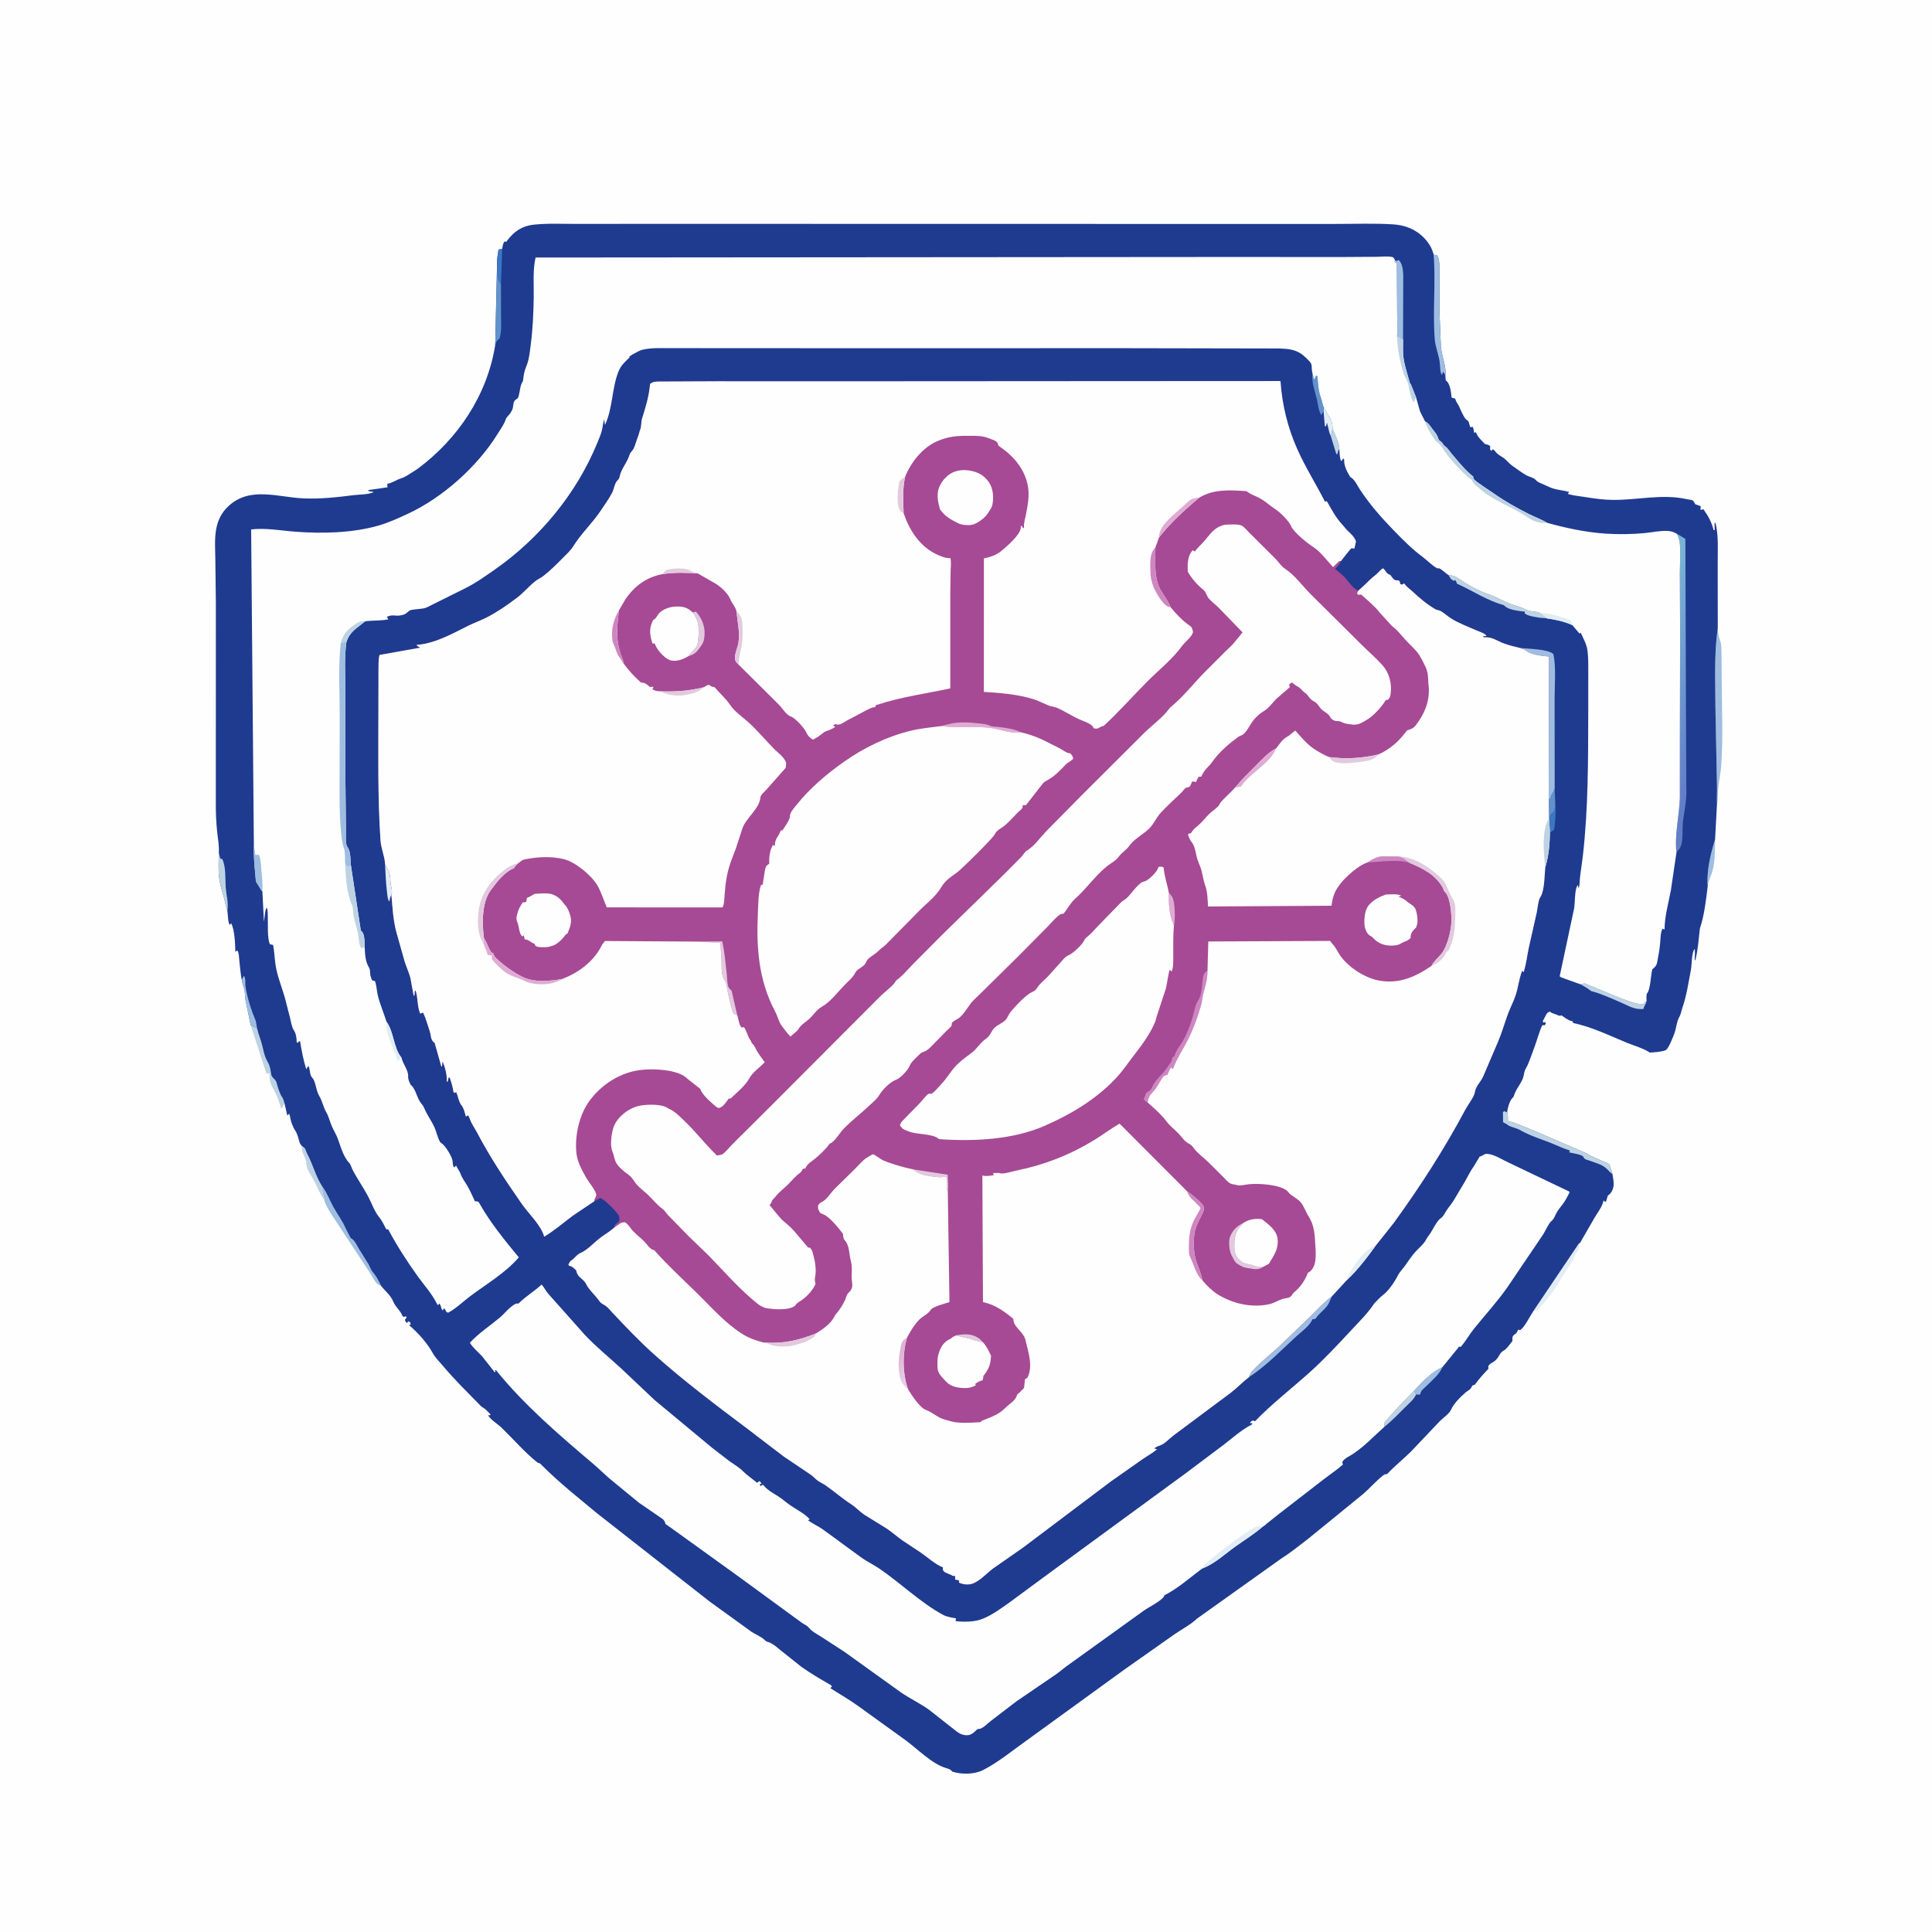 <svg version="1.1" xmlns="http://www.w3.org/2000/svg" style="display: block;" viewBox="0 0 2048 2048" width="1024" height="1024">
<defs>
	<linearGradient id="Gradient1" gradientUnits="userSpaceOnUse" x1="1807.14" y1="722.768" x2="1759.66" y2="714.373">
		<stop class="stop0" offset="0" stop-opacity="1" stop-color="rgb(99,125,199)"/>
		<stop class="stop1" offset="1" stop-opacity="1" stop-color="rgb(121,180,213)"/>
	</linearGradient>
	<linearGradient id="Gradient2" gradientUnits="userSpaceOnUse" x1="947.719" y1="1440.25" x2="964.719" y2="1455.26">
		<stop class="stop0" offset="0" stop-opacity="1" stop-color="rgb(223,178,210)"/>
		<stop class="stop1" offset="1" stop-opacity="1" stop-color="rgb(229,206,229)"/>
	</linearGradient>
</defs>
<path transform="translate(0,0)" fill="rgb(254,254,254)" d="M -0 -0 L 2048 0 L 2048 2048 L -0 2048 L -0 -0 z"/>
<path transform="translate(0,0)" fill="rgb(158,189,224)" d="M 1818.04 889.87 C 1817.86 900.432 1818.1 912.194 1815.5 922.51 C 1814.05 928.282 1811.18 932.611 1810.33 938.696 L 1809.96 936.392 C 1809.78 920 1813.25 905.408 1818.04 889.87 z"/>
<path transform="translate(0,0)" fill="rgb(189,211,227)" d="M 319.773 1214.64 C 321.866 1216.23 323.28 1216.69 324.056 1219.28 C 324.57 1221 325.26 1222.41 326.098 1223.99 C 331.857 1234.9 334.771 1247.4 341.635 1257.78 C 341.545 1261.56 341.913 1264.37 343.001 1267.99 C 343.412 1269.36 343.601 1270.6 343.691 1272.02 C 338.734 1264.88 336.137 1257.84 332.177 1250.28 C 329.645 1245.45 325.187 1239.93 324.815 1234.45 C 324.647 1231.98 324.422 1230.32 323.511 1228 L 321.634 1223.5 C 320.198 1220.6 320.117 1217.84 319.773 1214.64 z"/>
<path transform="translate(0,0)" fill="rgb(225,236,244)" d="M 1673.79 1318 C 1673.6 1322.2 1673.92 1323.79 1671.55 1327.34 C 1669.94 1329.76 1668.83 1332.11 1667.87 1334.84 C 1667.19 1336.78 1666.52 1337.35 1665.4 1339 C 1655.49 1353.61 1647.24 1369.78 1635.08 1382.85 C 1633.74 1384.28 1631.8 1387.42 1630.28 1388.41 C 1629.1 1389.17 1626.64 1389.62 1625.23 1390.09 L 1673.79 1318 z"/>
<path transform="translate(0,0)" fill="rgb(189,211,227)" d="M 265.802 1086.88 C 268.323 1087.84 270.577 1088.56 272.59 1090.44 C 273.758 1095.81 275.735 1100.35 277.197 1105.5 C 279.295 1112.88 279.887 1119.3 283.909 1126.07 C 286.304 1130.11 286.681 1134.27 287.444 1138.8 C 287.888 1141.43 289.539 1142.61 291.252 1144.42 C 292.979 1146.25 293.094 1147.64 293.749 1149.94 C 294.956 1154.19 296.668 1159.58 299.133 1163.23 C 300.503 1165.26 300.996 1167.56 301.655 1169.89 C 300.494 1171.18 299.958 1171.92 299.397 1173.61 L 298.995 1174.99 L 298.118 1174.99 L 296.109 1168.99 C 294.628 1164.3 292.206 1158.79 289.79 1154.5 C 286.712 1149.04 285.754 1145.38 285.587 1139.15 L 285.55 1137.5 C 283.507 1138.15 284.525 1137.88 282.5 1138.31 L 265.802 1086.88 z"/>
<path transform="translate(0,0)" fill="rgb(158,189,224)" d="M 341.635 1257.78 C 346.541 1264.19 349.48 1272.5 353.42 1279.59 C 357.558 1287.03 362.744 1293.76 366.132 1301.59 L 371.73 1312.5 L 372.49 1312.91 C 376.033 1315.07 377.899 1319.51 379.95 1323 L 390.524 1340.03 C 392.561 1343.44 392.674 1345.63 395.528 1348.97 C 398.877 1352.88 401.786 1358.27 403.875 1362.98 L 401.424 1362.01 C 397.72 1360.07 394.804 1353 392.389 1349.59 L 358.2 1297.71 C 353.399 1290.04 346.105 1280.7 343.691 1272.02 C 343.601 1270.6 343.412 1269.36 343.001 1267.99 C 341.913 1264.37 341.545 1261.56 341.635 1257.78 z"/>
<path transform="translate(0,0)" fill="rgb(158,189,224)" d="M 1820.9 665.868 C 1821.3 670.227 1821.41 673.889 1823.07 677.933 C 1825.05 682.78 1824.81 689.771 1824.88 694.943 L 1825.11 722.593 C 1825.26 751.749 1826.61 781.895 1824.64 810.928 C 1824.07 819.289 1822.28 827.261 1821.43 835.5 C 1820.86 840.996 1821.43 846.809 1820.09 852.173 C 1819.69 845.843 1820.29 839.361 1820.08 833 L 1818.41 749.396 C 1818.37 722.015 1816.93 692.987 1820.9 665.868 z"/>
<path transform="translate(0,0)" fill="rgb(30,59,144)" d="M 532.328 263.805 C 532.862 260.956 532.976 257.987 535 255.805 L 536.527 256.5 L 537.696 254.909 C 544.993 245.323 553.522 239.456 565.582 238.177 C 580.838 236.559 596.854 237.389 612.214 237.364 L 691.868 237.289 L 956.429 237.34 L 1300.77 237.4 L 1416.34 237.383 C 1436.38 237.416 1456.99 236.551 1476.96 237.85 C 1487.67 238.547 1497.66 241.874 1505.94 248.808 C 1511.54 253.491 1516.98 260.45 1519.01 267.484 L 1519.48 269.023 L 1519.71 269.964 L 1523.5 270.67 C 1526.31 274.956 1525.72 282.909 1525.8 288 L 1525.95 331.499 L 1527.41 367.893 C 1528.12 377.187 1533.6 389.217 1532.12 398.241 L 1532.58 403.35 L 1533.46 403.931 C 1537.34 407.375 1538.25 416.4 1538.73 421.385 C 1540.17 421.971 1541.04 422.25 1542.52 422.5 L 1543.16 424.344 C 1543.66 425.763 1544.01 426.414 1544.9 427.635 C 1546.85 430.292 1548.04 434.356 1549.69 437.387 C 1552.12 441.858 1552.19 443.553 1556.6 446.5 L 1558.5 452.737 C 1560.15 452.846 1559.37 453.025 1560.83 452.153 C 1562.12 454.495 1562.39 455.933 1562.5 458.598 L 1564.64 458.277 L 1565.22 459.787 C 1566.86 463.671 1571.22 467.633 1574.1 470.635 L 1575.94 471.109 C 1577.51 471.525 1578.49 471.878 1579.7 473 L 1579.53 476.5 L 1581 477.937 L 1582.5 476.26 C 1584.56 477.402 1585.18 478.977 1586.77 480.5 C 1589.33 482.957 1592.76 484.3 1595.38 486.615 C 1598.05 488.968 1600.2 491.716 1603.15 493.78 C 1607.78 497.014 1613.15 501.067 1618 503.824 C 1621.18 505.631 1625.62 506.066 1628.04 508.893 C 1629.98 511.168 1633.45 512.301 1636.16 513.525 C 1640.21 515.354 1644.52 517.498 1648.85 518.528 C 1653.67 519.674 1658.8 520.083 1663.5 521.597 L 1661.79 523.5 C 1667.8 525.455 1673.81 525.843 1680 526.835 C 1690.31 528.487 1699.89 529.882 1710.37 529.925 C 1736.25 530.03 1762.53 523.35 1788 529.133 C 1789.71 529.521 1793.18 529.757 1794.5 530.587 C 1795.37 531.134 1796.54 533.594 1797.07 534.541 L 1802.74 536.5 C 1802.93 538.109 1802.84 538.504 1802.36 539.982 L 1803.75 540.5 L 1805.5 539.616 C 1810.76 546.827 1814.31 553.255 1816.5 561.92 L 1817.64 562 L 1817.5 554.342 L 1818.54 554.5 C 1822 568.271 1820.7 584.519 1820.84 598.686 L 1820.9 665.868 C 1816.93 692.987 1818.37 722.015 1818.41 749.396 L 1820.08 833 C 1820.29 839.361 1819.69 845.843 1820.09 852.173 L 1818.04 889.87 C 1813.25 905.408 1809.78 920 1809.96 936.392 L 1810.33 938.696 C 1808.46 953.872 1806.76 969.901 1801.92 984.468 C 1800.62 995.353 1799.97 1006.9 1797.18 1017.5 L 1796.43 1018 C 1796.63 1013.93 1796.88 1009.95 1796.5 1005.87 C 1792.98 1009.45 1793.52 1022.34 1792.51 1027.61 C 1789.91 1041.13 1787.85 1055.62 1783.31 1068.6 C 1782.18 1071.85 1781.86 1075.06 1780.11 1078.08 C 1777.18 1083.13 1776.96 1090.37 1774.71 1096 C 1773.34 1099.42 1768.7 1112.09 1765.5 1113.3 C 1760.68 1115.12 1753.93 1115.43 1748.81 1115.77 L 1747.63 1115.01 C 1740.65 1110.68 1732.43 1108.6 1724.87 1105.5 C 1706.68 1098.05 1687.16 1088.41 1667.81 1084.5 L 1666.81 1082.47 L 1665.75 1082.33 C 1662.3 1081.52 1658.29 1078.57 1655.5 1076.39 C 1654 1076.6 1653.11 1077.09 1651.77 1076.34 C 1648.84 1074.71 1645.59 1074.7 1643 1072.37 C 1641.25 1072.88 1640.33 1073.41 1639.32 1075 L 1635.39 1082.5 L 1636 1083.92 L 1637.85 1083.33 L 1638.66 1085 L 1637.5 1086.74 L 1634.95 1086.73 C 1631.39 1093.95 1629.42 1102.6 1626.5 1110.23 C 1624.1 1116.51 1621.86 1123.39 1619.13 1129.5 C 1618.29 1131.4 1616.93 1133.14 1616.3 1135.11 C 1615.41 1137.89 1615.31 1140.74 1614.17 1143.5 C 1611.48 1150.01 1606.78 1154.71 1604.84 1161.58 C 1604.33 1163.38 1603.34 1163.59 1602.33 1165 C 1599.75 1168.57 1598.33 1174.2 1597.69 1178.43 L 1597.99 1179.8 C 1598.57 1182.69 1598.42 1185.76 1598.43 1188.69 C 1600.99 1189.62 1599.24 1189.3 1601.15 1189.14 C 1605.07 1188.82 1669.55 1217.64 1679.87 1221.8 C 1681.21 1222.34 1682.16 1222.88 1683.37 1223.61 C 1688.08 1226.47 1694.52 1228.83 1699.64 1231.21 C 1701.03 1231.86 1704.56 1233.05 1705.58 1234.04 C 1706.54 1234.98 1708.51 1242.21 1709.11 1243.96 L 1709.29 1244.7 C 1710.38 1251.81 1712.21 1258.05 1707.49 1264.5 C 1706.63 1265.67 1705.42 1266.59 1704.31 1267.5 L 1702.5 1273.65 L 1701.27 1273.95 L 1700.15 1272.5 C 1698.68 1275.56 1700.13 1272.34 1698.88 1275.84 C 1696.97 1281.17 1693.03 1286.11 1690.21 1291 L 1674.8 1317.71 L 1673.79 1318 L 1625.23 1390.09 C 1621.54 1395.66 1616.55 1406.28 1611.5 1410.04 L 1609.47 1409.5 C 1608.63 1410.78 1608.1 1411.79 1607.5 1413.17 C 1605.55 1414.59 1603.69 1415.41 1603.23 1418 L 1603.25 1421.5 C 1600.4 1425.18 1597.22 1429.95 1593.15 1432.26 C 1590.29 1433.88 1589.39 1437.04 1587.5 1439.57 C 1584.91 1443.03 1583.03 1443.63 1579.77 1445.74 C 1579.14 1446.15 1578.18 1447.39 1577.68 1448 L 1577.76 1451 C 1572.62 1456.37 1567.79 1461.62 1563.5 1467.71 C 1561.15 1468.65 1560.92 1468.19 1559.79 1470.55 C 1558.45 1473.37 1556.08 1473.91 1553.85 1475.83 C 1548.29 1480.59 1540.78 1488.06 1538.05 1494.6 C 1536.49 1498.33 1529.39 1503.34 1526.25 1506.5 L 1495.6 1538.82 C 1487.46 1546.89 1478.27 1554.09 1470.5 1562.49 C 1468.1 1562.74 1467.52 1562.88 1465.58 1564.44 C 1458.38 1570.25 1452.09 1577.49 1445.08 1583.61 L 1387 1630.94 C 1377.43 1638.2 1368 1645.98 1357.83 1652.38 L 1269.04 1715.67 C 1262.36 1722.08 1252.8 1727.02 1245.14 1732.33 L 1192.07 1769.68 L 1088.02 1845.15 C 1072.93 1855.82 1058.66 1867.83 1042.14 1876.33 C 1032.95 1881.06 1019.16 1881.12 1009.5 1878 C 1007.64 1875.54 1005.81 1875.13 1003 1874.29 C 987.536 1869.64 973.05 1854.28 960.113 1844.82 L 909.758 1808.5 C 900.351 1801.68 889.95 1795.81 880.196 1789.5 L 881.876 1787.74 C 880.935 1786.4 881.342 1786.64 880.126 1785.94 C 869.686 1779.89 859.329 1773.93 849.5 1766.89 L 828.135 1749.91 C 824.348 1746.84 819.705 1742.55 815.081 1740.85 C 812.867 1740.03 812.486 1740.45 810.767 1738.65 C 807.22 1734.94 800.6 1732.52 796.199 1729.46 L 752.267 1697.71 L 633.001 1604.25 C 613.1 1587.69 593.201 1572.05 574.803 1553.65 C 573.033 1551.88 572.555 1550.96 570 1550.55 C 556.301 1539.7 544.197 1525.54 531.618 1513.38 C 527.627 1509.53 519.76 1504.8 517.296 1500.11 C 519.459 1500.33 518.529 1500.61 520.143 1499.5 C 517.575 1496.94 514.92 1493.75 511.781 1491.93 C 509.973 1490.88 510.793 1491.55 509.108 1489.82 C 495.763 1476.15 482.392 1463.12 470.031 1448.48 C 466.23 1443.98 461.338 1439.17 458.565 1434.04 C 453.299 1424.3 442.93 1412.55 434.342 1405.37 L 433.5 1404.68 L 435.561 1403.89 L 434.5 1401.28 L 432.5 1400.62 L 431.632 1402.5 C 429.759 1401.19 429.833 1401.22 429.275 1399 L 431.094 1396.5 L 430 1395.18 L 428.5 1396.01 L 426.706 1395.31 C 424.807 1389.34 419.331 1385.75 417.055 1380.13 C 414.127 1372.89 408.557 1368.96 403.875 1362.98 C 401.786 1358.27 398.877 1352.88 395.528 1348.97 C 392.674 1345.63 392.561 1343.44 390.524 1340.03 L 379.95 1323 C 377.899 1319.51 376.033 1315.07 372.49 1312.91 L 371.73 1312.5 L 366.132 1301.59 C 362.744 1293.76 357.558 1287.03 353.42 1279.59 C 349.48 1272.5 346.541 1264.19 341.635 1257.78 C 334.771 1247.4 331.857 1234.9 326.098 1223.99 C 325.26 1222.41 324.57 1221 324.056 1219.28 C 323.28 1216.69 321.866 1216.23 319.773 1214.64 C 318.769 1213.33 317.979 1212.32 317.506 1210.7 C 316.36 1206.8 315.237 1201.92 312.99 1198.48 C 311.781 1196.63 312.143 1197.39 311.187 1195.35 L 310.418 1193.62 C 309.386 1191.35 308.609 1189.48 308.177 1186.99 C 307.78 1184.71 307.23 1182.7 306.51 1180.5 L 304.564 1182.56 L 301.655 1169.89 C 300.996 1167.56 300.503 1165.26 299.133 1163.23 C 296.668 1159.58 294.956 1154.19 293.749 1149.94 C 293.094 1147.64 292.979 1146.25 291.252 1144.42 C 289.539 1142.61 287.888 1141.43 287.444 1138.8 C 286.681 1134.27 286.304 1130.11 283.909 1126.07 C 279.887 1119.3 279.295 1112.88 277.197 1105.5 C 275.735 1100.35 273.758 1095.81 272.59 1090.44 C 270.577 1088.56 268.323 1087.84 265.802 1086.88 L 260.241 1060 C 259.566 1055.77 260.004 1051.58 258.602 1047.46 C 257.611 1044.56 256.852 1041.97 256.292 1038.95 C 254.963 1032.07 254.437 1024.96 253.668 1018 C 253.31 1014.76 253.428 1010.28 251.627 1007.5 L 249.5 1008.9 C 249.212 1000.51 248.888 985.95 245 978.611 L 243.551 980.5 C 241.597 977.971 241.631 969.163 241.026 965.528 C 239.365 961.208 238.889 956.884 237.708 952.5 C 235.835 945.551 233.595 939.29 232.539 932.054 C 231.196 922.854 231.802 913.012 231.976 903.739 C 232.422 896.556 230.917 888.709 230.175 881.537 C 229.187 871.996 228.736 862.504 228.786 852.916 L 228.829 639.691 L 228.263 592.579 C 228.127 582.71 227.367 572.277 228.895 562.5 C 230.557 551.866 234.667 543.266 242.723 536.002 C 265.509 515.454 294.896 527.193 321.812 528.314 C 339.843 529.066 356.982 527.163 374.821 524.889 C 379.782 524.257 392.33 524.243 396.136 521.5 L 390.5 520.542 L 390.403 519.5 L 410.824 516.562 C 410.529 515.006 410.496 514.242 410.637 512.722 C 415.644 512.187 420.083 508.64 424.92 507.165 C 429.198 505.861 431.867 503.854 435.59 501.52 L 438.689 499.569 L 443.018 496.736 C 485.604 464.98 516.494 418.749 524.947 365.813 L 526.877 280.749 C 526.513 275.71 527.736 269.489 528.453 264.5 L 531.218 264.045 L 532.328 263.805 z"/>
<path transform="translate(0,0)" fill="rgb(189,211,227)" d="M 1410.55 461.853 C 1411.97 459.438 1412.14 456.441 1412.56 453.7 C 1414.27 459.882 1420.21 469.915 1419.7 475.853 C 1418.41 477.579 1418.19 479.437 1417.69 481.5 L 1416.5 481.201 L 1410.55 461.853 z"/>
<path transform="translate(0,0)" fill="rgb(59,120,195)" d="M 1648.18 840.858 C 1649.3 853.544 1649.38 866.741 1647.5 879.343 C 1646.01 880.8 1644.86 881.521 1642.95 882.342 L 1642.86 880.054 C 1643 876.379 1642.25 867.237 1643.44 864.115 C 1644.02 862.584 1646.81 861.142 1647.44 859.605 C 1648.97 855.911 1648.02 845.19 1648.18 840.858 z"/>
<path transform="translate(0,0)" fill="rgb(225,236,244)" d="M 1403.05 431.41 C 1405.46 435.001 1407.17 438.892 1409.56 442.45 C 1411.32 445.06 1412.8 450.571 1412.56 453.7 C 1412.14 456.441 1411.97 459.438 1410.55 461.853 C 1408.32 457.503 1408.21 452.611 1406.57 448 L 1405.67 451.905 L 1404.38 451.759 L 1403.01 435.88 L 1403.05 431.41 z"/>
<path transform="translate(0,0)" fill="rgb(97,146,204)" d="M 1641.65 847.809 L 1641.88 847.738 C 1642.75 846.776 1643.08 846.625 1643.51 845.5 C 1644.11 843.913 1644.17 842.788 1645.26 841.381 C 1646.7 839.515 1647.24 837.594 1648.04 835.395 L 1648.18 840.858 C 1648.02 845.19 1648.97 855.911 1647.44 859.605 C 1646.81 861.142 1644.02 862.584 1643.44 864.115 C 1642.25 867.237 1643 876.379 1642.86 880.054 L 1642.02 868.016 L 1641.65 847.809 z"/>
<path transform="translate(0,0)" fill="rgb(225,236,244)" d="M 408.154 915.802 L 408.477 916.634 C 409.178 918.403 409.739 919.688 410.865 921.234 C 414.806 926.643 413.053 934.74 414.907 940.754 C 415.525 942.761 415.789 946.877 414.898 948.789 C 413.376 950.823 413.229 953.377 412.733 955.838 C 410.752 953.102 410.716 949.513 410.294 946.211 C 409.011 936.16 408.706 925.918 408.154 915.802 z"/>
<path transform="translate(0,0)" fill="rgb(59,120,195)" d="M 526.877 280.749 C 526.513 275.71 527.736 269.489 528.453 264.5 L 531.218 264.045 L 532.328 263.805 L 531.049 301.291 C 528.801 297.964 527.302 295.723 527.307 291.635 L 526.877 280.749 z"/>
<path transform="translate(0,0)" fill="rgb(158,189,224)" d="M 1498.97 1474.21 C 1506.94 1465.36 1517.9 1453.93 1528.9 1449.36 C 1526.04 1456.66 1517.83 1463.47 1512.27 1469.04 C 1509.16 1472.15 1506.17 1473.6 1505.5 1478.15 C 1503.71 1478.58 1502.88 1478.41 1501.1 1478.12 L 1498.97 1474.21 z"/>
<path transform="translate(0,0)" fill="rgb(97,146,204)" d="M 1391.09 394.844 C 1391.76 397.166 1392.49 399.359 1392.5 401.8 L 1393.6 401.5 L 1395.12 398.161 L 1396.5 398.695 C 1397.22 406.551 1397.46 414.624 1400.34 422.032 C 1401.51 425.063 1401.85 428.453 1403.05 431.41 L 1403.01 435.88 L 1402.44 436.791 C 1401.76 438.027 1401.49 438.817 1400.5 439.867 C 1397.56 435.167 1397.31 429.267 1396.08 424 C 1393.6 413.349 1390.37 406.258 1391.09 394.844 z"/>
<path transform="translate(0,0)" fill="rgb(158,189,224)" d="M 256.292 1038.95 C 256.942 1037.51 257.511 1035.56 258.671 1034.5 C 260.397 1037.08 259.973 1041.59 260.072 1044.69 C 261.749 1056.96 266.382 1070.94 271.167 1082.37 L 272.59 1090.44 C 270.577 1088.56 268.323 1087.84 265.802 1086.88 L 260.241 1060 C 259.566 1055.77 260.004 1051.58 258.602 1047.46 C 257.611 1044.56 256.852 1041.97 256.292 1038.95 z"/>
<path transform="translate(0,0)" fill="rgb(189,211,227)" d="M 1467.55 1512.42 C 1467.53 1511.14 1467.24 1509.83 1467.5 1508.57 C 1467.76 1507.28 1471.17 1503.88 1472.22 1502.62 C 1480.57 1492.69 1489.94 1483.52 1498.97 1474.21 L 1501.1 1478.12 C 1498.92 1483.43 1493.8 1487.47 1489.79 1491.48 C 1482.72 1498.54 1475.41 1506.24 1467.55 1512.42 z"/>
<path transform="translate(0,0)" fill="rgb(189,211,227)" d="M 231.976 903.739 L 233.5 910.187 L 235.538 910.5 C 239.818 918.704 238.564 932.669 239.391 941.928 C 240.147 950.386 242.326 956.804 241.026 965.528 C 239.365 961.208 238.889 956.884 237.708 952.5 C 235.835 945.551 233.595 939.29 232.539 932.054 C 231.196 922.854 231.802 913.012 231.976 903.739 z"/>
<path transform="translate(0,0)" fill="rgb(189,211,227)" d="M 1675.7 1043.52 C 1677 1043.18 1678.26 1042.52 1679.61 1042.5 C 1680.9 1042.48 1684.63 1044.48 1686 1044.97 C 1696.38 1048.72 1733.81 1066.53 1742 1064.27 C 1742.93 1064.01 1744.36 1061.55 1745.5 1060.97 L 1744.8 1063.36 C 1744.01 1065.08 1743.19 1066 1742.61 1067.93 L 1742.19 1069.5 C 1732.93 1070.66 1726.4 1066.19 1718.26 1062.71 C 1708.82 1058.67 1698.04 1053.65 1688.2 1051 L 1686.8 1050.64 C 1683.24 1047.89 1679.63 1045.69 1675.7 1043.52 z"/>
<path transform="translate(0,0)" fill="rgb(97,146,204)" d="M 526.877 280.749 L 527.307 291.635 C 527.302 295.723 528.801 297.964 531.049 301.291 L 531.162 336.54 C 531.155 343.705 531.785 352.01 529.5 358.839 C 526.207 361.412 526.192 362.01 524.947 365.813 L 526.877 280.749 z"/>
<path transform="translate(0,0)" fill="rgb(189,211,227)" d="M 1535.49 609.607 C 1539.66 610.012 1541.83 610.384 1545.26 612.714 C 1554.75 619.176 1567.61 626.67 1578.5 630.134 C 1586.17 632.573 1593.01 637.08 1600.5 639.908 C 1606.3 642.1 1611.95 643.262 1617.5 646.196 C 1622.2 648.678 1627.72 647.678 1632.26 649.587 C 1634.83 651.348 1637.22 653.121 1639.35 655.41 L 1632.5 654.862 C 1628.64 654.302 1618.52 652.966 1616.25 650.027 C 1616.21 649.518 1616.42 648.923 1616.13 648.5 C 1615.68 647.821 1614.51 648.274 1613.7 648.15 C 1607.75 647.238 1598.08 646.274 1594.2 641.5 C 1577.01 636.893 1562.12 626.862 1546.05 619.455 L 1544.5 618.749 C 1544.01 617.113 1543.53 616.065 1542.5 614.698 L 1541.67 615.669 C 1537.85 614.742 1537.57 612.827 1535.49 609.607 z"/>
<path transform="translate(0,0)" fill="rgb(158,189,224)" d="M 1478.83 276.069 L 1480.79 276.669 L 1482.51 275.5 C 1486.64 279.077 1487.13 285.759 1487.5 290.937 L 1487.3 359.786 L 1480.91 356.509 C 1481.78 348.046 1481.03 338.823 1481.02 330.287 L 1480.64 279.171 L 1478.09 277.499 L 1478.83 276.069 z"/>
<path transform="translate(0,0)" fill="rgb(158,189,224)" d="M 1324.03 1459.78 C 1324.96 1457.28 1325.66 1455.25 1327.51 1453.28 C 1337.19 1442.88 1348.41 1434.5 1358.62 1424.74 L 1389.8 1394.73 C 1396.88 1387.8 1403.79 1379.97 1411.82 1374.19 L 1408.78 1381.05 C 1405.85 1387.57 1398.21 1391.72 1394.5 1398.02 L 1391.24 1398.5 L 1390.42 1400.19 C 1387.32 1406.18 1378.03 1412.97 1372.99 1417.64 C 1357.23 1432.23 1342.08 1448.03 1324.03 1459.78 z"/>
<path transform="translate(0,0)" fill="rgb(158,189,224)" d="M 1519.71 269.964 L 1523.5 270.67 C 1526.31 274.956 1525.72 282.909 1525.8 288 L 1525.95 331.499 L 1527.41 367.893 C 1528.12 377.187 1533.6 389.217 1532.12 398.241 C 1531.3 396.378 1531.24 395.364 1529.5 394.218 L 1528.6 397.5 C 1526.35 395.28 1526.63 387.278 1526.13 383.746 C 1524.95 375.493 1521.54 367.77 1520.88 359.438 C 1518.55 329.845 1522.12 299.785 1519.71 269.964 z"/>
<path transform="translate(0,0)" fill="rgb(189,211,227)" d="M 1597.69 1178.43 L 1597.99 1179.8 C 1598.57 1182.69 1598.42 1185.76 1598.43 1188.69 C 1600.99 1189.62 1599.24 1189.3 1601.15 1189.14 C 1605.07 1188.82 1669.55 1217.64 1679.87 1221.8 C 1681.21 1222.34 1682.16 1222.88 1683.37 1223.61 C 1688.08 1226.47 1694.52 1228.83 1699.64 1231.21 C 1701.03 1231.86 1704.56 1233.05 1705.58 1234.04 C 1706.54 1234.98 1708.51 1242.21 1709.11 1243.96 L 1709.29 1244.7 L 1706.5 1242.38 L 1704.55 1240.31 L 1703.74 1239.5 C 1698.66 1234.27 1691.91 1232.96 1685.29 1230.45 C 1683.95 1229.95 1680.83 1229.19 1679.83 1228.33 C 1678.9 1227.54 1678.56 1226.18 1677.59 1225.44 C 1675.36 1223.75 1666.55 1222.3 1663.5 1221.58 L 1664.02 1219.5 C 1657.05 1217.54 1650.88 1214.3 1644.2 1211.69 C 1633.68 1207.57 1621.01 1203.56 1611.29 1197.89 C 1607.2 1195.51 1601.73 1195.03 1598.22 1192.5 C 1596.42 1191.19 1597.46 1191.77 1595.58 1190.8 C 1593.88 1189.93 1595.07 1190.64 1593.31 1189.5 L 1593.16 1179 L 1594.5 1177.71 L 1596.52 1178.96 L 1597.69 1178.43 z"/>
<path transform="translate(0,0)" fill="rgb(158,189,224)" d="M 1611.47 686.938 C 1618.67 687.624 1641.99 688.055 1646.75 693.5 C 1649.59 708.088 1647.95 725.371 1647.96 740.306 L 1648.04 835.395 C 1647.24 837.594 1646.7 839.515 1645.26 841.381 C 1644.17 842.788 1644.11 843.913 1643.51 845.5 C 1643.08 846.625 1642.75 846.776 1641.88 847.738 L 1641.65 847.809 L 1641.98 695.926 C 1634.65 695.367 1623.71 694.283 1617.7 689.772 C 1615.77 688.326 1613.73 687.722 1611.47 686.938 z"/>
<path transform="translate(0,0)" fill="url(#Gradient1)" d="M 1777.62 565.871 L 1786.58 571.2 L 1787.25 759 L 1787.63 842 C 1787.22 852.057 1785.23 861.222 1783.99 871 C 1783.04 878.504 1784.96 894.398 1780 900.116 C 1778.95 901.321 1778.01 902.429 1777.11 903.752 C 1774.94 884.745 1780.07 864.922 1780.72 846 L 1780.73 782.857 L 1780.99 671.94 L 1780.69 609.052 C 1780.7 598.566 1781.5 587.754 1780.78 577.322 C 1780.48 573.039 1779.46 569.735 1777.62 565.871 z"/>
<path transform="translate(0,0)" fill="rgb(254,254,254)" d="M 1456.56 1381.94 C 1459.71 1378.72 1462.8 1375.15 1466.41 1372.45 C 1471.9 1368.33 1478.58 1358.51 1481.61 1352.33 C 1483.43 1348.61 1486.73 1345.33 1489.18 1342 C 1492.85 1337.03 1496.11 1331.65 1500.28 1327.08 C 1504.64 1322.3 1509.23 1319.03 1512.22 1313.13 C 1512.91 1311.75 1513.75 1310.7 1514.7 1309.5 C 1518.4 1304.79 1522.69 1294.34 1527.22 1291.43 C 1529.94 1289.68 1531.58 1285.81 1533.39 1283.09 C 1536.25 1278.78 1539.91 1274.81 1542.31 1270.28 L 1553.19 1251.95 C 1556.36 1246.39 1558.48 1241.54 1562.45 1236.14 L 1568.5 1226.02 C 1571.54 1225.49 1573.35 1222.98 1576 1223.11 C 1584.07 1223.52 1592.18 1229.26 1599.37 1232.49 L 1663.26 1263.01 L 1663.8 1264.01 C 1661.68 1268.11 1659.71 1272.21 1656.95 1275.92 C 1654.77 1278.85 1652.14 1282 1650.26 1285.12 C 1648.13 1288.67 1647.84 1291.72 1644.45 1294.51 C 1641.47 1296.96 1638.15 1304.99 1635.79 1308.56 L 1597.75 1364.78 C 1586.92 1380.17 1574.26 1393.9 1562.5 1408.52 C 1557.52 1414.71 1553.78 1421.67 1548.5 1427.67 L 1546.49 1427.5 L 1545.46 1429.08 L 1528.9 1449.36 C 1517.9 1453.93 1506.94 1465.36 1498.97 1474.21 C 1489.94 1483.52 1480.57 1492.69 1472.22 1502.62 C 1471.17 1503.88 1467.76 1507.28 1467.5 1508.57 C 1467.24 1509.83 1467.53 1511.14 1467.55 1512.42 C 1455.82 1522.86 1443.86 1535.95 1430.24 1543.62 C 1427.73 1545.03 1423.9 1547.3 1422.85 1550 L 1423.55 1552.5 C 1417.24 1558.14 1409.83 1562.95 1403.12 1568.18 L 1356.34 1604.35 L 1343.14 1614.85 C 1341.88 1615.86 1339.82 1617.97 1338.38 1618.47 C 1329.16 1626.33 1319.14 1632.52 1309.31 1639.54 C 1298.39 1647.34 1287.9 1657.32 1275.38 1662.32 L 1274.17 1662.82 C 1262.13 1671.89 1248.5 1683.81 1235.16 1690.61 L 1234.33 1691 L 1234.06 1691.9 C 1231.72 1696.79 1217.58 1703.69 1212.6 1707.27 L 1133.51 1764.17 C 1128.53 1767.55 1124.08 1771.61 1119.13 1775.05 L 1077.5 1803.47 L 1050.28 1824.3 C 1047.35 1826.53 1042.14 1831.99 1038.6 1832.62 C 1037.75 1832.78 1036.87 1832.81 1036.02 1833 C 1033.26 1835.64 1030.08 1839.07 1026 1839.36 C 1021.38 1839.69 1017.61 1838.15 1014.04 1835.39 L 984.938 1812.5 C 975.452 1805.69 964.579 1800.56 955 1793.99 L 895.113 1750.99 L 870.78 1735.22 C 866.145 1732.14 861.166 1729.91 857.533 1725.57 C 854.953 1722.49 852.612 1722.21 849.582 1719.91 L 784 1671.98 L 711.956 1620.06 L 705.5 1615.52 C 705.003 1613.28 703.984 1611.33 702.081 1609.96 L 677.285 1592.94 L 649.842 1570.4 C 642.432 1564.55 635.862 1557.67 628.656 1551.58 C 592.497 1520.99 555.676 1489.42 525.834 1452.5 L 524.55 1452.5 L 525.239 1454 L 524.5 1454.78 L 511.19 1437.89 C 508.779 1435.04 498.527 1426.02 498.247 1423.12 C 507.802 1412.98 519.454 1405.34 530.119 1396.46 C 534.475 1392.83 537.857 1388.09 542.443 1384.79 C 544.909 1383.01 546.505 1381.34 549.598 1381.86 C 556.862 1374.48 566.412 1368.78 574.172 1361.68 C 576.81 1364.6 578.572 1368.39 581.176 1371.46 L 619.504 1414.52 C 631.538 1427.44 645.341 1438.59 658.35 1450.5 L 693.879 1484.08 L 755.199 1535 L 773.034 1548.74 C 777.882 1552.17 783.44 1555.39 787.637 1559.6 C 792.037 1564.02 797.662 1567.74 802.5 1571.77 L 803.813 1571 L 805 1569.93 L 807.349 1572.5 L 805.207 1573.5 L 806.49 1575.5 C 807.837 1573.96 807.001 1574.46 809 1574.01 C 813.493 1579.65 819.018 1582.43 825.01 1586.23 C 829.456 1589.04 833.317 1592.65 837.65 1595.63 C 844.259 1600.18 853.123 1604.55 858.381 1610.5 L 856.5 1611.48 C 861.368 1615.27 866.968 1617.5 872 1621.04 L 913.729 1651.56 C 919.684 1655.67 926.281 1658.8 932.132 1662.78 C 954.653 1678.13 975.389 1698.52 999.369 1711.65 C 1003.52 1713.93 1008.74 1714.7 1013.36 1715.5 L 1012.97 1718.5 C 1022.42 1719.43 1033.31 1719.5 1042.18 1715.79 C 1052.55 1711.45 1061.25 1704.91 1070.37 1698.47 L 1112 1667.77 L 1257.66 1561.17 L 1298 1530.85 C 1307.55 1523.48 1316.2 1515.57 1327.03 1510.03 L 1327.5 1508.53 L 1325.17 1508.68 C 1325.55 1506.82 1326.45 1506.79 1327.96 1505.76 L 1330.46 1506.51 C 1348.04 1488.2 1368.96 1472.11 1387.89 1455.11 C 1403.66 1440.94 1418.55 1424.99 1432.95 1409.44 C 1441.22 1400.5 1449.9 1392.2 1456.56 1381.94 z"/>
<path transform="translate(0,0)" fill="rgb(225,236,244)" d="M 1274.17 1662.82 C 1277.98 1656.52 1283.49 1652.94 1289.1 1648.42 C 1301.64 1638.3 1315.54 1627.54 1329.5 1619.52 C 1333.47 1617.24 1334.1 1617.4 1338.38 1618.47 C 1329.16 1626.33 1319.14 1632.52 1309.31 1639.54 C 1298.39 1647.34 1287.9 1657.32 1275.38 1662.32 L 1274.17 1662.82 z"/>
<path transform="translate(0,0)" fill="rgb(254,254,254)" d="M 269.107 896.422 L 266.225 561.193 C 282.469 559.449 297.067 562.419 313.143 563.632 C 341.376 565.762 373.031 565.049 400.379 557.369 C 411.411 554.27 422.078 549.399 432.449 544.583 C 469.244 527.495 506.151 494.499 527.466 459.99 C 530.312 455.383 534.091 450.272 535.867 445.164 C 537.23 441.243 539.588 440.479 541.613 437 C 543.04 434.547 543.554 433.334 543.933 430.466 L 544.342 427.5 C 545.182 424.272 546.49 423.834 549.013 422.028 C 551.079 416.99 550.933 411.187 552.92 406.5 C 553.542 405.033 554.496 404.176 554.593 402.539 C 554.881 397.661 556.023 392.781 557.941 388.254 C 560.835 381.422 561.623 373.121 562.568 365.789 C 564.774 348.687 565.543 331.733 565.777 314.5 C 565.962 300.871 564.657 286.267 567.742 272.987 L 1287.71 272.422 L 1424.51 272.454 L 1459.81 272.217 C 1464.71 272.156 1471.18 271.308 1475.89 272.465 C 1477.7 272.91 1477.97 274.545 1478.83 276.069 L 1478.09 277.499 L 1480.64 279.171 L 1481.02 330.287 C 1481.03 338.823 1481.78 348.046 1480.91 356.509 L 1487.3 359.786 C 1487.28 366.55 1486.9 373.771 1487.94 380.452 C 1489.24 388.812 1492.03 396.639 1494.17 404.776 C 1494.62 406.47 1494.42 405.552 1495.61 407.5 L 1501.08 421.179 L 1504.61 433.766 C 1505.53 437.791 1508.83 442.545 1510.48 446.524 C 1513.6 448.286 1514.8 449.771 1516.85 452.682 C 1520.25 457.523 1522.82 459.313 1524.78 465.163 C 1525.27 466.615 1525.73 467.003 1526.96 467.753 C 1529.21 469.129 1529.75 471.626 1532 473.207 C 1534.87 475.221 1536.55 478.372 1538.8 481 C 1545.85 489.202 1553.15 498.557 1561.7 505.198 C 1561.85 506.024 1561.71 506.953 1562.14 507.677 C 1563.56 510.097 1579.92 520.612 1583.61 523.205 C 1595.26 531.384 1607.94 538.503 1620.66 544.888 C 1627.09 548.119 1633.96 550.541 1640.13 554.25 C 1660.44 559.866 1681.12 564.29 1702.21 565.68 C 1715.74 566.571 1730.02 566.353 1743.52 565.085 C 1751.62 564.324 1759.82 562.352 1767.99 562.834 C 1771.68 563.052 1774.43 564.08 1777.62 565.871 C 1779.46 569.735 1780.48 573.039 1780.78 577.322 C 1781.5 587.754 1780.7 598.566 1780.69 609.052 L 1780.99 671.94 L 1780.73 782.857 L 1780.72 846 C 1780.07 864.922 1774.94 884.745 1777.11 903.752 L 1771.2 943.75 C 1768.64 957.227 1764.56 971.588 1764.5 985.266 L 1762.37 984.5 C 1760.03 988.275 1760.23 996.067 1759.76 1000.58 C 1759.06 1007.31 1757.97 1013.39 1756.66 1020 C 1755.91 1023.81 1754.38 1025.13 1751.5 1027.52 C 1749.73 1034.27 1749.74 1049.32 1745.5 1053.67 C 1745.42 1056.04 1745.07 1058.65 1745.5 1060.97 C 1744.36 1061.55 1742.93 1064.01 1742 1064.27 C 1733.81 1066.53 1696.38 1048.72 1686 1044.97 C 1684.63 1044.48 1680.9 1042.48 1679.61 1042.5 C 1678.26 1042.52 1677 1043.18 1675.7 1043.52 L 1655.03 1036.12 L 1653.32 1034.9 L 1668.68 962.698 C 1669.65 957.186 1669.08 941.859 1672.5 938.233 L 1673.39 941.5 L 1673.95 940 C 1674.63 936.883 1674.47 933.207 1674.85 930 L 1677.86 907.579 C 1683.71 856.387 1683.45 805.823 1683.61 754.374 L 1683.63 714.803 C 1683.59 706.266 1683.91 697.266 1682.65 688.82 C 1681.74 682.63 1678.15 676.142 1675.5 670.526 L 1674.5 671.772 L 1666.78 662.688 C 1658.43 658.711 1648.46 656.791 1639.35 655.41 C 1637.22 653.121 1634.83 651.348 1632.26 649.587 C 1627.72 647.678 1622.2 648.678 1617.5 646.196 C 1611.95 643.262 1606.3 642.1 1600.5 639.908 C 1593.01 637.08 1586.17 632.573 1578.5 630.134 C 1567.61 626.67 1554.75 619.176 1545.26 612.714 C 1541.83 610.384 1539.66 610.012 1535.49 609.607 C 1532.25 607.691 1528.96 603.991 1525.73 602.5 C 1525.05 602.189 1524.17 602.723 1523.5 602.395 C 1518.69 600.035 1513.15 594.215 1508.62 590.83 C 1496.6 581.87 1487.16 572.282 1476.77 561.544 C 1463.51 547.837 1452.45 535.236 1441.83 519.319 C 1439.51 515.849 1435.28 506.945 1431.5 505.945 C 1428.23 500.466 1424.85 494.63 1424.83 488.114 C 1424.83 486.501 1425.16 487.349 1424 485.99 L 1421.85 488.885 C 1420.01 486.688 1420.06 478.977 1419.7 475.853 C 1420.21 469.915 1414.27 459.882 1412.56 453.7 C 1412.8 450.571 1411.32 445.06 1409.56 442.45 C 1407.17 438.892 1405.46 435.001 1403.05 431.41 C 1401.85 428.453 1401.51 425.063 1400.34 422.032 C 1397.46 414.624 1397.22 406.551 1396.5 398.695 L 1395.12 398.161 L 1393.6 401.5 L 1392.5 401.8 C 1392.49 399.359 1391.76 397.166 1391.09 394.844 L 1390.83 393.523 C 1390.39 391.238 1390.72 387.803 1389.99 385.797 C 1388.99 383.084 1381.72 376.592 1379.27 374.991 C 1371.68 370.032 1364.43 369.724 1355.69 369.4 L 1194.14 369.093 L 892.725 369.125 L 752.168 369.056 L 709.784 369.033 C 700.545 369.055 690.636 368.56 681.592 370.607 C 677.597 371.512 674.255 373.794 670.675 375.657 C 669.731 376.148 668.912 376.853 668 377.4 L 667 377.756 L 667.5 378.727 C 663.082 383.082 658.358 387.149 655.974 393 L 655.421 394.333 C 648.512 411.899 649.517 433.256 641.262 450.5 L 640.47 444.444 C 639.094 448.653 638.978 452.96 637.796 457.159 C 636.653 461.216 634.895 465.25 633.305 469.151 C 611.236 523.292 571.846 570.825 524 604.136 C 514.17 610.979 504.585 617.819 493.87 623.235 L 452.503 643.826 C 447.631 646.239 436.035 645.325 433.529 647.636 C 431.172 649.808 429.714 651.217 426.5 651.921 L 425.215 652.213 C 422.006 652.911 420.225 652.59 417 652.38 C 414.81 652.237 411.906 652.781 410.082 654 L 411.707 656.551 C 403.464 658.201 395.295 657.46 387.085 658.625 C 378.384 665.91 370.985 669.164 367.209 680.587 C 364.962 696.6 366.026 713.64 366.017 729.837 L 366.001 810.906 L 366.695 879.5 C 366.835 884.065 366.139 891.888 367.429 896 C 367.957 897.681 368.296 897.526 369.108 899 C 371.732 903.758 371.528 912.107 372.008 917.498 L 382.5 986.546 L 383.508 987.367 C 386.986 990.546 386.376 1000.76 386.679 1005.51 C 386.902 1012.39 387.519 1019.58 391.128 1025.61 C 392.381 1027.71 392.255 1029.76 392.401 1032.13 C 392.502 1033.77 392.843 1034.97 393.394 1036.5 L 393.891 1037.93 L 394.276 1038.99 L 397.541 1040.11 C 399.345 1045.37 399.256 1050.01 400.5 1055.17 C 402.734 1064.45 406.864 1073.95 409.768 1083.13 C 417.654 1094.02 417.127 1111.22 425.573 1121.09 C 426.907 1127.57 432.957 1134.43 432.66 1140.76 C 432.491 1144.38 433.848 1146.83 435.376 1150 C 439.924 1153.29 441.741 1162.05 444.658 1167.01 C 446.294 1169.8 448.452 1171.51 449.686 1174.59 C 452.488 1181.6 457.309 1187.92 460.466 1194.82 C 462.638 1199.57 463.883 1206.2 466.49 1210.5 C 466.942 1211.25 467.807 1211.65 468.5 1212.18 C 472.373 1215.14 477.785 1224.11 479.316 1228.73 C 480.229 1231.48 479.461 1235.48 481.419 1237.5 L 483.5 1235.57 C 484.741 1238.43 487.053 1241.16 488.069 1243.98 C 489.999 1249.32 492.897 1252.66 495.645 1257.48 C 498.589 1262.64 500.923 1268.15 503.48 1273.5 L 505.49 1273.5 C 507.492 1273.7 507.65 1274.64 508.594 1276.29 C 520.245 1296.68 535.027 1314.79 549.968 1332.86 C 535.719 1349.45 515.578 1361.1 498.21 1374.19 C 490.68 1379.86 483.423 1387.07 475.122 1391.5 L 473.248 1390.87 C 472.405 1388.93 472.126 1388.21 470.5 1386.78 L 469.5 1389 C 467.202 1388.12 468.239 1384.07 465.5 1381.68 C 464.607 1383.29 465.236 1382.82 463.842 1383.35 L 463.485 1382.66 L 462.878 1381.5 C 457.604 1371.04 449.254 1361.94 442.436 1352.41 C 431.522 1337.14 420.79 1320.62 411.984 1304.03 L 411.566 1303.22 L 409.5 1303.14 C 407.239 1298.87 405.001 1294.02 401.945 1290.26 C 396.855 1283.99 394.494 1276.55 390.858 1269.5 C 385.706 1259.5 378.986 1250.09 373.783 1240.11 C 372.53 1237.71 371.959 1234.53 370.043 1232.57 C 364.427 1226.8 361.18 1215.99 358.553 1208.34 C 356.799 1203.22 353.723 1198.35 351.555 1193.34 C 349.578 1188.77 348.432 1183.39 345.923 1179.15 C 342.667 1173.64 341.78 1167.44 338.574 1162.06 C 335.208 1156.41 335.218 1150.27 332.5 1144.6 C 331.759 1143.05 330.396 1142.06 329.698 1140.5 C 328.234 1137.24 328.673 1133.34 327 1130.06 C 325.775 1131.29 326.207 1130.69 325.314 1132.31 L 324.682 1133.5 C 321.512 1123.6 319.855 1114.18 318.128 1104 L 316.905 1103.76 L 315.585 1105.5 L 314.5 1104.75 C 314.509 1100.84 313.863 1095.75 311.679 1092.44 C 309.226 1088.72 308.599 1083.85 307.593 1079.56 L 302.073 1058 C 299.167 1047.71 295.107 1037.74 292.882 1027.25 C 291.082 1018.77 291.127 1010.14 289.5 1001.66 L 286 1000.92 C 283.136 993.423 284.223 980.156 283.898 971.909 C 283.771 968.695 284.08 965.039 282.704 962.097 C 280.56 965.186 280.724 972.872 279.772 976.987 L 278.143 944.943 C 275.399 942.151 274.766 939.22 272.468 936.348 C 270.837 934.308 271.03 930.836 270.777 928.214 C 269.753 917.628 268.787 907.068 269.107 896.422 z"/>
<path transform="translate(0,0)" fill="rgb(189,211,227)" d="M 361.22 681.33 C 364.28 671.252 368.037 667.669 376.5 661.798 C 380.408 659.087 382.249 658.366 387.085 658.625 C 378.384 665.91 370.985 669.164 367.209 680.587 L 361.22 681.33 z"/>
<path transform="translate(0,0)" fill="rgb(225,236,244)" d="M 1632.26 649.587 C 1645.01 649.921 1653.08 653.796 1664.88 657.5 C 1665.98 659.276 1666.38 660.642 1666.78 662.688 C 1658.43 658.711 1648.46 656.791 1639.35 655.41 C 1637.22 653.121 1634.83 651.348 1632.26 649.587 z"/>
<path transform="translate(0,0)" fill="rgb(225,236,244)" d="M 409.768 1083.13 C 417.654 1094.02 417.127 1111.22 425.573 1121.09 C 423.933 1122.25 424.474 1121.67 423.3 1123.31 L 422.5 1124.49 L 421.084 1123.99 C 418.954 1114.89 414.379 1106.96 411.5 1098.08 C 409.788 1092.81 409.667 1088.6 409.768 1083.13 z"/>
<path transform="translate(0,0)" fill="rgb(158,189,224)" d="M 269.107 896.422 C 269.797 899.641 270.465 902.662 270.5 905.964 C 273.171 906.424 271.826 906.363 274.536 906.144 C 276.406 910.816 276.501 916.187 276.978 921.163 C 277.719 928.896 278.627 937.179 278.143 944.943 C 275.399 942.151 274.766 939.22 272.468 936.348 C 270.837 934.308 271.03 930.836 270.777 928.214 C 269.753 917.628 268.787 907.068 269.107 896.422 z"/>
<path transform="translate(0,0)" fill="rgb(189,211,227)" d="M 1480.91 356.509 L 1487.3 359.786 C 1487.28 366.55 1486.9 373.771 1487.94 380.452 C 1489.24 388.812 1492.03 396.639 1494.17 404.776 C 1494.62 406.47 1494.42 405.552 1495.61 407.5 L 1501.08 421.179 L 1500.51 422.294 C 1499.81 423.921 1499.51 424.967 1498.5 426.49 C 1495.74 421.977 1494.18 414.913 1493.36 409.685 C 1492.43 403.817 1489.76 401.259 1488.01 396 C 1483.94 383.803 1481.38 369.356 1480.91 356.509 z"/>
<path transform="translate(0,0)" fill="rgb(189,211,227)" d="M 365.792 914.416 L 367.005 917.995 C 369.409 918.46 369.715 918.385 372.008 917.498 L 382.5 986.546 L 383.508 987.367 C 386.986 990.546 386.376 1000.76 386.679 1005.51 L 385.528 1003.53 L 383.5 1005.49 C 379.861 1001.85 380.621 994.375 379.51 989.5 C 377.981 982.791 375.852 976.501 374.684 969.655 C 374.142 966.479 374.399 962.075 373.127 959.253 C 367.04 945.749 366.531 929.031 365.792 914.416 z"/>
<path transform="translate(0,0)" fill="rgb(189,211,227)" d="M 1510.48 446.524 C 1513.6 448.286 1514.8 449.771 1516.85 452.682 C 1520.25 457.523 1522.82 459.313 1524.78 465.163 C 1525.27 466.615 1525.73 467.003 1526.96 467.753 C 1529.21 469.129 1529.75 471.626 1532 473.207 C 1534.87 475.221 1536.55 478.372 1538.8 481 C 1545.85 489.202 1553.15 498.557 1561.7 505.198 C 1561.85 506.024 1561.71 506.953 1562.14 507.677 C 1563.56 510.097 1579.92 520.612 1583.61 523.205 C 1595.26 531.384 1607.94 538.503 1620.66 544.888 C 1627.09 548.119 1633.96 550.541 1640.13 554.25 C 1632.66 555.068 1625.74 552.886 1619.62 548.594 C 1603.37 537.216 1584.29 531.706 1568.89 518.375 C 1566.15 516.004 1562.73 513.49 1560.93 510.321 C 1560.02 508.729 1560.66 509.208 1559.24 508.141 C 1552.7 503.223 1547.72 497.771 1542.21 491.801 C 1538.52 487.801 1535.19 483.686 1532.03 479.25 C 1529.91 476.278 1527.35 471.776 1524.51 469.5 C 1522.86 468.175 1522.32 468.173 1521.08 466.237 L 1519.64 464 C 1515.56 458.81 1512.6 452.791 1510.48 446.524 z"/>
<path transform="translate(0,0)" fill="rgb(158,189,224)" d="M 361.22 681.33 L 367.209 680.587 C 364.962 696.6 366.026 713.64 366.017 729.837 L 366.001 810.906 L 366.695 879.5 C 366.835 884.065 366.139 891.888 367.429 896 C 367.957 897.681 368.296 897.526 369.108 899 C 371.732 903.758 371.528 912.107 372.008 917.498 C 369.715 918.385 369.409 918.46 367.005 917.995 L 365.792 914.416 C 365.773 909.312 365.948 902.945 364.321 898.114 C 362.188 891.78 361.777 884.419 361.185 877.779 C 359.846 862.778 359.93 847.653 359.944 832.605 L 360.111 761.951 C 360.181 735.355 358.362 707.727 361.22 681.33 z"/>
<path transform="translate(0,0)" fill="rgb(166,74,149)" d="M 408.154 915.802 C 407.781 907.445 403.928 899.502 403.34 890.764 C 400.157 843.434 401.156 795.496 401.119 748.064 L 401.204 711.54 C 401.316 706.123 400.949 699.47 402.296 694.279 L 445.5 686.558 L 442.019 684.552 L 441.853 683.5 C 445.338 683.41 449.102 682.768 452.5 681.969 C 467.87 678.356 482.071 670.454 496.069 663.479 C 502.711 660.168 509.736 657.742 516.345 654.324 C 527.456 648.578 537.991 641.253 547.96 633.713 C 555.003 628.386 560.632 621.512 567.534 616.024 C 570.064 614.013 573.109 612.772 575.705 610.803 C 582.977 605.289 589.868 598.272 596.312 591.811 C 600.227 587.885 604.881 583.641 607.783 578.948 C 616.13 565.45 628.285 554.298 637.138 540.85 C 641.098 534.834 645.587 528.757 648.898 522.367 C 650.875 518.552 651.501 512.454 654.4 509.448 C 656.027 507.761 656.436 507.343 656.905 504.965 C 658.427 497.251 664.839 490.306 667.157 482.651 C 668.309 478.85 670.653 478.025 671.967 474.979 C 673.759 470.821 674.911 466.237 676.591 462 C 677.44 459.859 677.772 457.582 678.596 455.5 C 680.138 451.601 679.42 447.742 680.616 443.811 C 684.583 430.767 687.859 420.775 689.119 407.015 C 691.717 404.802 694.229 404.602 697.577 404.445 L 760.984 404.164 L 896.417 404.205 L 1188.81 404.022 L 1357.35 403.938 C 1359.01 428.978 1364.89 452.985 1375.09 476 C 1383.61 495.242 1394.96 513.035 1404.46 531.751 L 1406.5 531.379 C 1411.59 540.107 1415.54 548.125 1422.47 555.692 L 1425.18 558.807 C 1429.15 564.18 1435.33 567.429 1437.38 574 L 1435.69 581.5 C 1434.63 581.409 1433.52 580.921 1432.5 581.226 C 1431.59 581.497 1422.53 593.486 1421.44 594.732 L 1421.17 595.629 C 1420.06 598.275 1417.21 600.933 1415.29 603.115 C 1418.7 605.876 1422.24 608.651 1425.29 611.801 C 1429.47 616.105 1434.34 624.55 1440 625.957 C 1444.69 622.144 1448.58 617.887 1452.99 613.824 C 1455.98 611.072 1459.42 608.806 1462.09 605.73 C 1463.33 604.305 1464.44 603.461 1466 602.432 C 1469.21 604.655 1469 608.029 1473.82 609.5 C 1475.11 611.176 1476.95 614.313 1479 615.012 L 1482.79 615.306 C 1483.99 616.968 1483.98 616.652 1484.17 618.941 L 1486 619.79 L 1488.54 618.5 L 1489.67 619.978 C 1491.82 622.696 1494.64 624.505 1497.14 626.84 C 1504.79 633.978 1512.4 640.472 1521.5 645.814 C 1523.53 647.001 1525.41 646.653 1527.48 647.907 C 1531.35 650.26 1534.67 653.412 1538.5 655.786 C 1546.47 660.72 1556.98 664.739 1565.63 668.481 C 1568.5 669.723 1574.1 671.376 1575.74 674 C 1574.17 674.382 1573.21 674.492 1571.64 674.5 C 1573.34 675.919 1572.38 675.648 1574.18 675.565 C 1581.95 675.206 1586.81 679.339 1593.83 681.946 C 1599.59 684.088 1605.49 685.539 1611.47 686.938 C 1613.73 687.722 1615.77 688.326 1617.7 689.772 C 1623.71 694.283 1634.65 695.367 1641.98 695.926 L 1641.65 847.809 L 1642.02 868.016 L 1642.86 880.054 L 1642.95 882.342 C 1642.84 894.941 1641.65 907.328 1638.04 919.458 C 1637.19 927.788 1637.36 943.993 1632.88 950.857 C 1630.46 954.548 1629.97 962.739 1629.02 967.167 L 1620.49 1005.03 C 1618.8 1013.03 1617.95 1021.22 1615.56 1029 L 1615.23 1030.54 L 1613.5 1029.07 C 1610.3 1037.4 1609.46 1045.9 1606.84 1054.3 C 1604.64 1061.36 1601.04 1067.86 1598.48 1074.78 C 1594.86 1084.58 1592.07 1094.65 1587.96 1104.28 L 1572.02 1141.5 C 1569.34 1147.09 1564.34 1151.59 1563.41 1157.7 C 1562.62 1162.83 1556 1171.2 1553.38 1176.12 C 1531.06 1218 1505.38 1257.83 1477.5 1296.26 L 1457.78 1321.11 C 1448.97 1333.37 1438.5 1346.89 1427.47 1357.2 L 1411.82 1374.19 C 1403.79 1379.97 1396.88 1387.8 1389.8 1394.73 L 1358.62 1424.74 C 1348.41 1434.5 1337.19 1442.88 1327.51 1453.28 C 1325.66 1455.25 1324.96 1457.28 1324.03 1459.78 C 1317.22 1464.98 1311.29 1471.28 1304.5 1476.5 L 1244.31 1521.36 C 1239.41 1524.97 1234.72 1530.68 1228.98 1532.51 C 1226.59 1533.27 1225.38 1533.82 1223.5 1535.47 L 1226.5 1536.31 C 1221.78 1540.29 1215.89 1543.5 1210.76 1547.03 L 1177.5 1570.41 L 1084.37 1640.56 L 1052.91 1662.49 C 1045.9 1667.58 1038.31 1676.59 1030 1678.98 C 1025.92 1680.15 1020.19 1679.57 1016.5 1677.52 L 1016.77 1675.5 C 1014.79 1674.75 1015.46 1674.86 1013.63 1674.62 L 1012.49 1674.5 L 1012.5 1670.55 L 1010.16 1670.55 C 1007.57 1668.95 1005.09 1668.35 1002.5 1667.04 C 1001.06 1666.3 999.63 1665.21 999.457 1663.5 L 999.559 1661.5 C 991.307 1658.23 983.301 1650.77 975.88 1645.67 L 956.5 1632.84 C 950.842 1628.8 945.619 1624.16 939.848 1620.26 L 916.245 1605.69 C 911.257 1602.29 907.196 1597.7 902.136 1594.44 C 892.627 1588.33 884.307 1580.89 875.092 1574.5 C 872.542 1572.73 869.599 1571.55 867.084 1569.75 C 864.419 1567.85 862.292 1565.26 859.613 1563.36 L 830.739 1543.92 L 793.137 1515.18 C 759.292 1489.77 725.062 1464.02 693.472 1435.79 C 678.156 1422.11 663.549 1406.73 649.474 1391.77 C 647.206 1389.36 644.895 1386.41 642.246 1384.42 C 640.043 1382.77 637.536 1382.06 635.795 1379.8 L 634.925 1378.5 C 631.331 1373.67 626.647 1369.32 623.269 1364.5 C 621.945 1362.61 621.101 1360.23 619.595 1358.5 C 615.749 1354.09 612.612 1353.7 610.945 1347.4 L 610.716 1346.5 C 608.914 1344.89 606.876 1342.58 604.483 1342 L 603.5 1341.9 L 602.5 1340.51 L 604.716 1336.71 C 608.729 1334.67 611.035 1330.07 615 1328.4 C 622.643 1325.19 629.219 1317.62 635.88 1312.46 C 640.404 1308.95 645.564 1306.07 649.88 1302.34 L 650.97 1301.39 C 651.72 1297.16 653.536 1297.66 656.042 1294.59 C 657.126 1293.27 656.393 1290.68 656.256 1289 C 652.755 1283.37 642.248 1272.94 636.5 1269.79 L 630.005 1273.34 L 607.478 1288.48 C 597.175 1296.12 587.906 1304.27 576.863 1310.95 C 573.924 1299.24 560.156 1286.27 553.205 1276.28 C 536.304 1251.98 519.882 1227.46 506.078 1201.25 C 503.512 1196.37 500.093 1191.69 498.212 1186.55 C 497.59 1184.85 497.23 1183.65 496 1182.28 L 494 1183.6 L 493.524 1182.5 C 492.351 1178.41 491.769 1174.92 489.053 1171.41 C 485.954 1167.4 485.769 1162.13 483.5 1157.51 L 481.921 1158.61 L 480.686 1157.5 C 480.044 1152.16 478.419 1147.23 476.681 1142.17 L 475.43 1142.44 L 474.645 1146.5 L 473.59 1146.45 C 474.12 1140.2 471.83 1130.74 469 1125.05 L 468.549 1130.5 L 467.842 1130.5 L 460.734 1105.5 C 456.391 1102.81 457.046 1097.99 455.638 1093.5 C 453.682 1087.27 451.277 1079.19 448.521 1073.36 L 445.5 1074.54 C 442.104 1067.12 443.22 1057.8 440.554 1050 C 438.444 1051.02 440.385 1053.51 439 1055.84 C 438.232 1054.19 438.436 1054.88 438.071 1053.14 L 435.743 1040.5 C 434.807 1033.25 431.308 1026.77 429.12 1019.83 L 420.273 988.5 C 416.83 976.238 416.043 961.488 414.898 948.789 C 415.789 946.877 415.525 942.761 414.907 940.754 C 413.053 934.74 414.806 926.643 410.865 921.234 C 409.739 919.688 409.178 918.403 408.477 916.634 L 408.154 915.802 z"/>
<path transform="translate(0,0)" fill="rgb(226,201,222)" d="M 1013.98 1415.45 C 1022.64 1413.91 1030.77 1413.54 1038.21 1419.13 C 1039.59 1420.17 1040.71 1421.44 1041.87 1422.71 C 1036.78 1422.21 1032.26 1420.3 1027.37 1418.94 C 1022.64 1417.63 1018.63 1417.49 1013.98 1415.45 z"/>
<path transform="translate(0,0)" fill="rgb(223,171,210)" d="M 1238.95 946.139 L 1242.07 950.021 C 1245.98 955.042 1245.75 974.658 1244.58 980.752 L 1244.39 981.51 L 1243.64 979.016 C 1239.22 969.256 1238.83 956.764 1238.95 946.139 z"/>
<path transform="translate(0,0)" fill="rgb(226,201,222)" d="M 968.641 1239.72 L 1004.6 1245.22 C 1004.64 1250.43 1005.68 1257.79 1004.7 1262.75 C 1002.66 1261.29 1004.49 1250.43 1003 1247.01 C 998.621 1248.26 995.223 1247.92 990.754 1247.43 C 983.976 1246.68 972.969 1245.07 968.641 1239.72 z"/>
<path transform="translate(0,0)" fill="rgb(206,134,193)" d="M 1449.79 914.153 C 1454.02 911.118 1460.28 907.789 1465.55 907.783 L 1482.75 907.913 C 1487.79 909.053 1490.36 911.16 1494.04 914.581 C 1481.13 910.611 1463.33 913.683 1449.79 914.153 z"/>
<path transform="translate(0,0)" fill="rgb(226,201,222)" d="M 734.221 649.187 L 737.753 648.359 C 743.841 655.297 747.29 663.222 746.879 672.541 C 746.689 676.84 746.094 680.437 743.609 684 L 742.731 685.31 C 739.867 689.526 736.899 693.321 731.855 694.842 L 730.674 695.219 L 729.886 695.443 C 732.376 690.566 738.886 687.542 739.575 682.165 C 741.151 669.874 742.231 659.544 734.221 649.187 z"/>
<path transform="translate(0,0)" fill="rgb(226,201,222)" d="M 1339.13 1342.85 L 1338.39 1343.39 C 1335.61 1345.23 1331.47 1345.76 1328.24 1345.1 C 1324.06 1344.25 1319.9 1344.31 1316.07 1342.24 L 1315 1341.64 C 1311.09 1339.64 1309.6 1338.56 1307.53 1334.54 L 1306.8 1333.06 L 1305.41 1330.5 C 1302.92 1325.49 1301.96 1315.54 1304.21 1310.24 C 1307.08 1303.48 1311.78 1299.35 1318.22 1296.23 C 1310.66 1303.91 1308.52 1308.77 1308.45 1319.75 C 1308.4 1327.52 1309.34 1331.47 1315.16 1336.75 C 1319.68 1340.84 1326.56 1339.55 1331 1342.51 L 1339.13 1342.85 z"/>
<path transform="translate(0,0)" fill="rgb(223,171,210)" d="M 995.845 769.888 L 1005.6 767.645 C 1015.85 764.871 1027.95 765.679 1038.39 766.944 C 1041.76 767.352 1045.9 767.531 1048.9 769.088 C 1051.58 770.48 1056.13 770.341 1059.2 770.708 C 1067.33 771.68 1074.75 772.638 1082.19 776.233 C 1070.74 777.921 1059.54 772.589 1048.25 771.386 C 1037.22 770.209 1025.37 770.966 1014.24 770.891 C 1008.03 770.85 1002.08 769.903 995.845 769.888 z"/>
<path transform="translate(0,0)" fill="rgb(226,201,222)" d="M 739.974 998.142 L 765.577 997.89 C 768.183 1009.3 768.986 1020.64 770.347 1032.24 C 770.815 1036.22 770.712 1041.35 771.744 1045.15 C 772.352 1047.38 773.868 1048.64 775.525 1050.14 L 781.543 1076.32 C 779.895 1075.69 778.642 1075.02 777.202 1073.99 C 773.804 1063.04 771.289 1052.35 769.544 1041 C 768.792 1040.12 767.979 1039.23 767.458 1038.19 L 766.958 1037 C 764.474 1031.27 765.026 1024.98 764.887 1018.85 L 763.672 999.345 L 739.974 998.142 z"/>
<path transform="translate(0,0)" fill="rgb(206,134,193)" d="M 1216.52 1168.64 C 1214.33 1167.93 1213.62 1166.78 1212.25 1165 C 1213 1163.86 1213.49 1163.05 1213.84 1161.71 C 1214.14 1160.54 1214.46 1159.6 1214.95 1158.5 C 1217.21 1157.17 1219.78 1155.86 1220.85 1153.34 C 1223.39 1147.34 1228.08 1142.35 1232.57 1137.65 C 1233.76 1136.39 1234.75 1135.29 1235.66 1133.82 C 1237.66 1130.58 1242.11 1126.2 1242.47 1122.48 L 1242.42 1121.5 L 1244.98 1119.5 C 1246.07 1116.17 1247.08 1113.36 1249.24 1110.55 C 1255.98 1101.81 1261.01 1089.06 1264.18 1078.52 C 1265.78 1073.2 1266.88 1065.19 1269.96 1060.75 C 1274.42 1054.33 1273.94 1043.86 1275.21 1036.27 C 1275.87 1032.34 1276.75 1031.14 1279.99 1028.89 C 1280.08 1038.55 1277.55 1045.41 1275.25 1054.5 C 1274.42 1057.81 1274.38 1061.26 1273.47 1064.59 C 1270.14 1076.74 1265.03 1090.63 1259.37 1101.92 C 1254.24 1112.17 1247.28 1122.21 1243.5 1132.98 L 1242.3 1132.89 L 1241.33 1131.21 C 1239.77 1133.85 1238.65 1136.69 1237.44 1139.5 C 1234.33 1139.96 1233.74 1140.36 1231.93 1142.95 C 1229.51 1146.44 1227.62 1150.3 1225.17 1153.78 C 1220.98 1159.72 1217.54 1160.3 1216.52 1168.64 z"/>
<path transform="translate(0,0)" fill="rgb(254,254,254)" d="M 1318.22 1296.23 C 1323.89 1292.45 1331.07 1291.46 1337.73 1292.39 C 1344.46 1297.73 1353.47 1304.18 1354.32 1313.43 C 1355.34 1324.52 1350.4 1330.62 1345.04 1339.7 L 1339.13 1342.85 L 1331 1342.51 C 1326.56 1339.55 1319.68 1340.84 1315.16 1336.75 C 1309.34 1331.47 1308.4 1327.52 1308.45 1319.75 C 1308.52 1308.77 1310.66 1303.91 1318.22 1296.23 z"/>
<path transform="translate(0,0)" fill="rgb(254,254,254)" d="M 729.886 695.443 C 724.561 698.843 716.488 701.956 710.14 699.752 C 704.693 697.861 697.255 689.741 695.086 684.584 C 694.634 683.51 694.158 682.66 693.5 681.701 L 692.23 682.5 C 691.133 681.116 691.507 681.838 690.949 679.9 C 688.537 671.534 688.175 664.89 692.5 657.137 C 694.174 656.218 694.867 655.6 695.908 654 L 698.324 650.461 C 702.396 645.648 710.407 643.126 716.547 642.967 C 724.144 642.77 728.648 643.821 734.221 649.187 C 742.231 659.544 741.151 669.874 739.575 682.165 C 738.886 687.542 732.376 690.566 729.886 695.443 z"/>
<path transform="translate(0,0)" fill="rgb(254,254,254)" d="M 1469.19 948.234 C 1474.06 948.127 1481.17 947.243 1485.5 949.481 L 1482.46 950.507 C 1485.51 951.761 1488.36 952.86 1490.84 955.075 L 1492.44 956.5 C 1495.24 958.439 1498.54 960.033 1500.23 963.209 C 1502.03 966.576 1503.3 976.174 1502.18 979.885 L 1501.63 981.5 C 1501.38 982.304 1501.45 982.825 1500.89 983.5 L 1498.31 986 C 1495.89 988.859 1495.23 990.887 1495.23 994.5 C 1493.57 995.819 1492.13 997.056 1490.09 997.754 C 1487.65 998.589 1485.56 999.803 1483.31 1001.05 C 1481.04 1001.97 1478.33 1002.28 1475.9 1002.36 C 1468.46 1002.63 1461.93 1000.57 1456.53 995.282 C 1455.32 994.099 1454.45 992.957 1452.91 992.195 C 1449.95 990.728 1448.5 987.988 1447.35 984.853 C 1445.4 979.57 1446.28 968.47 1448.62 963.379 C 1452.19 955.634 1461.54 950.8 1469.19 948.234 z"/>
<path transform="translate(0,0)" fill="rgb(254,254,254)" d="M 1041.87 1422.71 C 1044.52 1425.75 1046.48 1428.72 1048.21 1432.38 L 1049.86 1435.73 L 1050.5 1436.95 C 1050.27 1445.65 1048.49 1450.79 1043.07 1457.67 L 1042.4 1458.5 C 1042.37 1460.32 1042.16 1461.53 1041.5 1463.23 C 1038.45 1463.86 1036.21 1465.06 1033.79 1467 L 1034.41 1468.5 C 1031.26 1470.11 1027.59 1471.41 1024.01 1471.41 C 1016.36 1471.4 1008.47 1470.41 1002.93 1464.64 L 1001.91 1463.5 C 998.546 1459.96 994.032 1455.47 993.849 1450.29 C 993.675 1445.32 993.423 1440.33 994.804 1435.5 C 996.627 1429.12 999.66 1423.22 1005.79 1420.04 L 1008 1418.92 L 1010.18 1417.14 L 1013.98 1415.45 C 1018.63 1417.49 1022.64 1417.63 1027.37 1418.94 C 1032.26 1420.3 1036.78 1422.21 1041.87 1422.71 z"/>
<path transform="translate(0,0)" fill="rgb(254,254,254)" d="M 566.706 947.5 C 571.778 947.29 577.559 946.602 582.569 947.346 C 587.725 948.11 592.78 951.493 595.935 955.554 L 597.446 957.5 C 601.466 961.814 602.598 964.455 604.358 970 C 606.679 977.313 604.298 982.772 601.589 989.5 C 600.858 989.906 600.057 990.287 599.5 990.942 C 597.123 993.738 595.996 995.702 592.915 998.157 L 591.5 999.274 C 587.825 1002.28 584.801 1002.97 580.22 1003.95 C 576.981 1004.1 571.368 1004.51 568.404 1003.09 C 567.147 1002.49 567.177 1001.69 566.707 1000.5 C 563.305 999.445 560.873 996.497 557.574 995.945 L 556.09 995.74 C 555.924 993.886 555.786 993.041 555 991.297 L 553.842 992.713 C 550.104 990.097 550.347 981.996 548.514 977.812 C 547.295 975.028 547.157 973.54 547.883 970.533 L 548.142 969.5 C 549.354 964.396 551.199 960.785 554.236 956.5 C 555.755 956.548 556.335 956.521 557.817 956 L 558.396 952.82 L 558.5 951.903 C 561.436 950.671 564.005 949.179 566.706 947.5 z"/>
<path transform="translate(0,0)" fill="rgb(254,254,254)" d="M 1000.62 508.1 L 1005 503.894 C 1011.29 498.834 1019.63 497.495 1027.4 498.749 C 1036.32 500.189 1042.81 503.472 1048.16 511 C 1052.84 517.569 1053.59 527.445 1051.92 535.267 C 1051.27 538.312 1048.68 541.601 1047.06 544.25 C 1044.24 548.869 1036.76 554.416 1031.45 556.021 C 1027.44 557.234 1019.79 556.619 1016.13 554.86 C 1008.27 551.087 1001.65 547.299 996.487 540.024 C 995.577 536.696 994.56 533.256 994.198 529.819 C 993.239 520.719 995.039 515.249 1000.62 508.1 z"/>
<path transform="translate(0,0)" fill="rgb(254,254,254)" d="M 1244.39 981.51 C 1243.4 992.031 1243.78 1003.04 1243.69 1013.62 C 1243.65 1018.41 1244.06 1025.51 1242 1029.87 L 1240 1028.02 C 1239.04 1028.85 1236.72 1045.05 1235.9 1047.84 L 1226.29 1077 L 1224.79 1082.5 C 1219.73 1095.42 1209.91 1108.48 1201.44 1119.39 C 1196.01 1126.39 1190.99 1133.95 1185.09 1140.56 C 1164.23 1163.9 1135.82 1181 1107.39 1193.41 C 1073.32 1208.29 1032.17 1210.07 995.5 1207.56 C 988.57 1201.23 972.075 1203.07 962.961 1199.25 L 962.109 1198.88 C 957.904 1197.43 956.477 1196.72 953.997 1193 L 954.403 1191.59 C 954.843 1190.32 955.53 1189.36 956.435 1188.37 L 975.591 1168.76 C 977.423 1166.79 982.232 1160.43 984.483 1159.45 C 985.406 1159.05 986.571 1159.73 987.5 1159.34 C 990.173 1158.23 995.594 1151.49 997.709 1149.31 C 1004.05 1142.77 1008.17 1134.76 1014.55 1128.48 C 1019.85 1123.25 1025.36 1119.71 1031.01 1115.17 C 1035.15 1111.83 1038.2 1107.09 1042.15 1103.5 C 1044.03 1101.79 1046.46 1100.43 1048.08 1098.5 C 1050.51 1095.61 1051.32 1092.32 1054.4 1089.37 C 1057.86 1086.05 1062.85 1084.55 1066.04 1081.06 C 1068.26 1078.63 1069.25 1075.12 1071.41 1072.5 C 1076.63 1066.18 1084.47 1057.92 1091.14 1053.25 C 1093.04 1051.93 1095.27 1051.33 1097.1 1049.9 C 1099.03 1048.38 1099.77 1046.33 1101.32 1044.5 C 1104.19 1041.12 1107.85 1038.18 1110.94 1034.98 L 1125.15 1019.2 C 1127.27 1016.84 1129.29 1014.01 1132.3 1012.83 C 1136.91 1011.01 1146.31 1002.27 1148.69 997.928 C 1150 995.538 1150.25 994.844 1152.5 993.063 C 1157.06 989.457 1160.05 985.574 1164.03 981.5 L 1188.31 956.554 C 1190.18 954.683 1192.64 953.69 1194.5 951.907 C 1199.87 946.768 1203.44 940.374 1209.71 935.723 C 1211.61 934.316 1213.66 934.491 1215.5 933.321 C 1219.69 930.65 1226.29 924.427 1227.77 919.815 L 1228 918.985 C 1230.65 918.536 1231.03 918.488 1233.5 919.49 C 1234.08 928.376 1237.39 937.322 1238.95 946.139 C 1238.83 956.764 1239.22 969.256 1243.64 979.016 L 1244.39 981.51 z"/>
<path transform="translate(0,0)" fill="rgb(254,254,254)" d="M 995.845 769.888 C 1002.08 769.903 1008.03 770.85 1014.24 770.891 C 1025.37 770.966 1037.22 770.209 1048.25 771.386 C 1059.54 772.589 1070.74 777.921 1082.19 776.233 C 1090.16 778.124 1097.53 780.658 1105 784.064 L 1124.13 793.693 C 1126.74 795.13 1130.59 798.233 1133.48 798.49 L 1134.5 798.456 C 1136.25 800.58 1137.42 801.638 1137.6 804.5 L 1134.14 807.169 C 1132.52 808.221 1131.23 808.832 1129.88 810.255 C 1123.88 816.584 1118.3 822.537 1110.67 826.82 C 1108.86 827.838 1106.83 828.802 1105.5 830.464 L 1087.55 853.5 L 1084.11 853.5 C 1083.99 854.5 1084.17 855.584 1083.75 856.5 C 1083.2 857.719 1079.94 860.219 1078.8 861.35 C 1074.26 865.864 1069.96 870.967 1065.06 875.086 C 1061.49 878.084 1056.29 879.972 1054.48 884.423 C 1053.02 888.006 1018.94 921.865 1013.62 925.533 C 1007.44 929.799 1001.61 933.855 997.742 940.5 C 991.379 951.424 980.401 958.762 971.986 967.922 L 939.102 1001.27 C 936.52 1003.76 933.166 1005.91 930.816 1008.31 C 927.567 1011.64 923.451 1013.48 920.23 1016.59 C 918.319 1018.43 918.118 1020.72 916.521 1022.5 C 913.641 1025.71 908.243 1027.44 906.376 1031.51 C 904.299 1036.04 898.574 1040.69 895.096 1044.31 C 887.976 1051.71 880.43 1061.89 871.5 1066.99 C 865.403 1070.47 862.81 1075.38 857.95 1079.98 C 853.949 1083.76 849.825 1085.49 846.584 1090.49 C 845.815 1091.68 845.449 1092.35 844.313 1093.27 L 837.922 1098.82 C 834.442 1095.43 831.75 1091.33 828.772 1087.5 C 825.426 1083.2 824.43 1077.41 821.787 1072.45 C 804.12 1039.27 801.657 1004.63 803.387 967.82 C 803.834 958.311 803.711 947.613 806.486 938.5 L 808.5 937.643 L 810.797 922.874 C 811.675 918.843 811.883 917.807 815.465 915.5 C 815.117 909.112 815.951 901.009 819.475 895.5 L 820.357 896.5 L 821.372 896.5 C 821.361 892.78 822.221 889.892 824.351 886.844 C 825.582 885.083 826.179 883.891 826.94 881.875 L 827.446 880.5 L 829.5 880.146 C 831.658 876.829 836.63 869.965 837.272 866.192 L 837.354 864.478 C 837.809 860.624 842.214 855.925 844.642 852.895 C 858.706 835.346 876.158 820.59 894.441 807.656 C 915.758 792.576 940.311 780.653 965.762 774.528 C 975.578 772.165 985.843 771.208 995.845 769.888 z"/>
<path transform="translate(0,0)" fill="rgb(254,254,254)" d="M 1298.42 556.255 C 1302.73 556.089 1312.82 555.171 1316.58 557.324 C 1319.08 558.76 1322.32 562.808 1324.49 564.891 L 1352.23 592.5 C 1355.57 596.011 1358.21 600.344 1362.32 603.007 C 1372.6 609.667 1381.38 622.053 1390.22 630.725 L 1443.04 683.129 C 1450.29 690.37 1458.22 697.148 1465.09 704.73 C 1472.57 712.993 1475.51 723.956 1474.19 735 C 1473.82 738.132 1473.37 739.925 1471 741.909 L 1469 742.038 C 1465.36 748.472 1456.27 758.53 1449.94 762.359 C 1444.96 765.367 1439.99 768.901 1433.94 768.098 C 1429.54 767.515 1426.12 767.487 1422.04 765.328 C 1418.41 763.409 1416.18 765.542 1412.2 762.646 C 1410.34 761.294 1410.16 759.747 1408.77 758.154 C 1406.54 755.58 1402.89 754.049 1400.5 751.51 C 1397.76 748.596 1396.71 745.424 1392.94 743.572 C 1387.75 741.02 1387.51 737.425 1383.56 734.519 C 1381.53 733.019 1382.63 734.093 1381.04 732.431 C 1379.16 730.459 1377.69 728.774 1375.23 727.506 C 1374.01 726.875 1373.26 726.554 1372.21 725.599 C 1371.31 724.781 1370.51 724.128 1369.5 723.44 L 1366.5 725.482 L 1367.2 728.5 L 1359.58 735.079 L 1358.33 736.117 L 1356 738.183 C 1350.11 742.696 1345.99 750.141 1339.64 753.871 C 1333.86 757.264 1328.67 762.669 1325.26 768.5 C 1323.02 772.335 1319.53 778.418 1315.14 779.885 C 1312.57 780.747 1311.06 782.391 1308.91 783.96 C 1300.99 789.756 1290.82 799.153 1285.31 807.244 C 1281.44 812.92 1276.96 815.321 1273.97 822.1 L 1273.5 823.2 L 1270.51 823.5 C 1269.66 824.867 1268.97 826.08 1268.39 827.596 L 1267.93 828.88 C 1266.29 828.532 1265.2 828.467 1263.56 828.5 C 1263.05 830.109 1261.99 833.276 1260.5 834.209 C 1260.37 834.288 1257.17 835.051 1257 835.142 C 1255.78 835.783 1253.78 838.741 1252.69 839.806 C 1245.23 847.074 1237.2 854.131 1230.2 861.848 C 1225.44 867.1 1223.39 873.165 1217.99 878.462 C 1211.7 884.623 1202.19 889.379 1197.25 896.399 C 1194.07 900.912 1189.4 903.567 1186.01 908 C 1183.65 911.073 1181.4 912.761 1178.19 914.859 C 1163.37 924.551 1152.79 941.204 1139.55 952.834 C 1134.87 956.946 1131.52 963.482 1127.5 968.481 C 1125.95 968.647 1124.63 968.726 1123.32 969.684 C 1118.45 973.233 1113.77 979.015 1109.47 983.33 L 1077.63 1015.44 L 1041.04 1051.5 C 1037.14 1055.65 1032.32 1059.36 1028.88 1063.87 C 1025.19 1068.71 1020.32 1077.24 1015.01 1080.09 C 1013.74 1080.77 1009.79 1082.96 1009.16 1084.24 C 1008.66 1085.23 1009.04 1086.52 1008.54 1087.5 C 1007.85 1088.84 1004.94 1091.13 1003.79 1092.29 L 991.126 1105.21 C 988.413 1107.95 985.53 1111.31 982.304 1113.43 C 980.044 1114.92 977.149 1115.22 975.25 1117.18 C 971.436 1121.12 966.21 1125.02 964.087 1130.13 C 962.177 1134.73 954.653 1142.73 949.715 1144.66 C 943.344 1147.14 935.663 1154.84 932.149 1160.68 C 929.381 1165.28 924.972 1168.69 921.09 1172.35 C 912.428 1180.53 902.489 1188 894.321 1196.52 C 890.773 1200.22 884.861 1209.8 880.795 1211.76 C 879.049 1212.6 879.696 1211.98 878.417 1213.73 C 874.751 1218.74 868.827 1224.21 864.029 1228.18 C 860.866 1230.79 855.919 1233.76 854.16 1237.48 L 853.821 1238.5 L 851 1239.11 C 850.101 1240.85 849.57 1242.2 847.946 1243.36 C 842.811 1247.03 839.862 1251.06 835.5 1255.41 C 831.049 1259.86 826.077 1263.37 822.038 1268.46 L 821.224 1269.5 C 819.847 1271.01 818.683 1271.71 817.967 1273.7 C 817.295 1275.57 817.908 1274.58 816.595 1276.42 L 815.758 1277.5 C 820.666 1282.9 826.024 1290.85 831.5 1295.25 C 836.069 1298.92 840.775 1303.49 844.458 1308.06 L 855.898 1321.59 L 856.458 1322.5 L 858.216 1322.41 C 861.447 1325.15 861.328 1327.79 862.441 1331.65 C 864.245 1337.91 865.388 1346.76 864.127 1353.17 C 863.583 1355.93 863.616 1357.16 864.263 1359.94 L 864.529 1361 C 861.726 1367.3 856.494 1373.15 851.021 1377.34 C 848.911 1378.96 845.892 1380.49 844.068 1382.34 L 842.964 1383.9 C 837.011 1389.56 818.076 1388.05 810.607 1386.3 C 808.24 1385.21 805.757 1384.17 803.702 1382.54 C 784.315 1367.18 768.352 1348.61 751.195 1330.89 L 729.57 1310.06 L 708.568 1288.51 C 706.373 1286.18 704.895 1283.42 702.278 1281.49 C 696.368 1277.12 692.343 1271.78 687.072 1266.76 C 682.64 1262.54 675.865 1257.71 672.665 1252.61 C 670.883 1249.77 668.307 1246.59 665.505 1244.73 C 661.452 1242.04 654.553 1236.01 652.601 1231.5 C 651.136 1228.11 650.749 1224.24 649.234 1220.74 C 646.31 1214 648.198 1201.3 650.528 1194.39 L 651.11 1193 C 653.999 1185.99 662.445 1178.33 669.214 1175.21 L 670.605 1174.6 C 672.093 1173.92 673.467 1173.3 675.044 1172.83 C 682.518 1170.6 699.652 1169.91 706.627 1173.94 L 708.842 1175.24 C 715.41 1178.06 720.364 1183.28 725.5 1188.2 C 737.641 1199.83 747.953 1213.32 760 1224.9 C 761.641 1224.62 764.152 1224.36 765.581 1223.63 C 768.528 1222.13 773.56 1215.74 776.175 1213.16 L 817.299 1172.25 L 911.015 1078.29 L 934.17 1055.09 C 938.571 1050.9 944.85 1046.42 948.5 1041.67 C 949.604 1040.24 948.98 1040.05 950.697 1038.79 C 957.203 1033.99 962.253 1027.65 967.9 1021.92 L 998.578 991.067 L 1065.07 926.081 L 1082.5 908.51 C 1084.65 906.141 1086.07 903.158 1088.84 901.472 C 1096.62 896.721 1102.7 887.762 1108.98 881.199 L 1147.46 842.237 L 1213.36 776.5 C 1221.27 768.744 1232.69 760.452 1239.12 751.606 C 1240.13 750.213 1239.53 750.751 1240.81 749.712 C 1254 738.99 1265.26 724.46 1277.28 712.261 L 1298.41 691.112 C 1302.01 687.522 1306.44 683.84 1309.46 679.783 L 1317.19 670.347 L 1291.54 643.912 C 1288.34 640.76 1284.44 637.915 1281.5 634.585 C 1278.92 631.665 1278.6 627.579 1275.56 625.139 C 1268.9 619.778 1263.36 613.411 1259.07 606 C 1258.83 597.905 1258.59 589.816 1264.24 583.274 L 1266.5 584.644 C 1269.34 580.794 1272.93 577.655 1276.09 574.08 C 1283.18 566.052 1287.06 558.712 1298.42 556.255 z"/>
<path transform="translate(0,0)" fill="rgb(254,254,254)" d="M 1440 625.957 C 1444.69 622.144 1448.58 617.887 1452.99 613.824 C 1455.98 611.072 1459.42 608.806 1462.09 605.73 C 1463.33 604.305 1464.44 603.461 1466 602.432 C 1469.21 604.655 1469 608.029 1473.82 609.5 C 1475.11 611.176 1476.95 614.313 1479 615.012 L 1482.79 615.306 C 1483.99 616.968 1483.98 616.652 1484.17 618.941 L 1486 619.79 L 1488.54 618.5 L 1489.67 619.978 C 1491.82 622.696 1494.64 624.505 1497.14 626.84 C 1504.79 633.978 1512.4 640.472 1521.5 645.814 C 1523.53 647.001 1525.41 646.653 1527.48 647.907 C 1531.35 650.26 1534.67 653.412 1538.5 655.786 C 1546.47 660.72 1556.98 664.739 1565.63 668.481 C 1568.5 669.723 1574.1 671.376 1575.74 674 C 1574.17 674.382 1573.21 674.492 1571.64 674.5 C 1573.34 675.919 1572.38 675.648 1574.18 675.565 C 1581.95 675.206 1586.81 679.339 1593.83 681.946 C 1599.59 684.088 1605.49 685.539 1611.47 686.938 C 1613.73 687.722 1615.77 688.326 1617.7 689.772 C 1623.71 694.283 1634.65 695.367 1641.98 695.926 L 1641.65 847.809 L 1642.02 868.016 L 1642.86 880.054 L 1642.95 882.342 C 1642.84 894.941 1641.65 907.328 1638.04 919.458 C 1637.19 927.788 1637.36 943.993 1632.88 950.857 C 1630.46 954.548 1629.97 962.739 1629.02 967.167 L 1620.49 1005.03 C 1618.8 1013.03 1617.95 1021.22 1615.56 1029 L 1615.23 1030.54 L 1613.5 1029.07 C 1610.3 1037.4 1609.46 1045.9 1606.84 1054.3 C 1604.64 1061.36 1601.04 1067.86 1598.48 1074.78 C 1594.86 1084.58 1592.07 1094.65 1587.96 1104.28 L 1572.02 1141.5 C 1569.34 1147.09 1564.34 1151.59 1563.41 1157.7 C 1562.62 1162.83 1556 1171.2 1553.38 1176.12 C 1531.06 1218 1505.38 1257.83 1477.5 1296.26 L 1457.78 1321.11 C 1448.97 1333.37 1438.5 1346.89 1427.47 1357.2 L 1411.82 1374.19 C 1403.79 1379.97 1396.88 1387.8 1389.8 1394.73 L 1358.62 1424.74 C 1348.41 1434.5 1337.19 1442.88 1327.51 1453.28 C 1325.66 1455.25 1324.96 1457.28 1324.03 1459.78 C 1317.22 1464.98 1311.29 1471.28 1304.5 1476.5 L 1244.31 1521.36 C 1239.41 1524.97 1234.72 1530.68 1228.98 1532.51 C 1226.59 1533.27 1225.38 1533.82 1223.5 1535.47 L 1226.5 1536.31 C 1221.78 1540.29 1215.89 1543.5 1210.76 1547.03 L 1177.5 1570.41 L 1084.37 1640.56 L 1052.91 1662.49 C 1045.9 1667.58 1038.31 1676.59 1030 1678.98 C 1025.92 1680.15 1020.19 1679.57 1016.5 1677.52 L 1016.77 1675.5 C 1014.79 1674.75 1015.46 1674.86 1013.63 1674.62 L 1012.49 1674.5 L 1012.5 1670.55 L 1010.16 1670.55 C 1007.57 1668.95 1005.09 1668.35 1002.5 1667.04 C 1001.06 1666.3 999.63 1665.21 999.457 1663.5 L 999.559 1661.5 C 991.307 1658.23 983.301 1650.77 975.88 1645.67 L 956.5 1632.84 C 950.842 1628.8 945.619 1624.16 939.848 1620.26 L 916.245 1605.69 C 911.257 1602.29 907.196 1597.7 902.136 1594.44 C 892.627 1588.33 884.307 1580.89 875.092 1574.5 C 872.542 1572.73 869.599 1571.55 867.084 1569.75 C 864.419 1567.85 862.292 1565.26 859.613 1563.36 L 830.739 1543.92 L 793.137 1515.18 C 759.292 1489.77 725.062 1464.02 693.472 1435.79 C 678.156 1422.11 663.549 1406.73 649.474 1391.77 C 647.206 1389.36 644.895 1386.41 642.246 1384.42 C 640.043 1382.77 637.536 1382.06 635.795 1379.8 L 634.925 1378.5 C 631.331 1373.67 626.647 1369.32 623.269 1364.5 C 621.945 1362.61 621.101 1360.23 619.595 1358.5 C 615.749 1354.09 612.612 1353.7 610.945 1347.4 L 610.716 1346.5 C 608.914 1344.89 606.876 1342.58 604.483 1342 L 603.5 1341.9 L 602.5 1340.51 L 604.716 1336.71 C 608.729 1334.67 611.035 1330.07 615 1328.4 C 622.643 1325.19 629.219 1317.62 635.88 1312.46 C 640.404 1308.95 645.564 1306.07 649.88 1302.34 L 650.97 1301.39 L 657.303 1296.92 C 658.917 1295.76 660.581 1295.78 662.5 1295.6 C 665.072 1297.32 666.464 1299.16 668.239 1301.6 C 672.472 1307.41 678.522 1311.45 683.5 1316.58 C 686.526 1319.7 689.039 1324.51 693.5 1325.27 C 707.815 1341.3 723.674 1355.91 739.007 1370.93 C 754.283 1385.9 767.889 1401.73 786.008 1413.49 C 793.441 1418.32 800.909 1420.94 809.399 1423.14 C 830.411 1424.57 845.85 1421.12 865.247 1413.4 C 871.901 1408.93 880.245 1403.71 884.025 1396.41 C 884.893 1394.73 885.241 1393.96 886.562 1392.5 C 889.805 1388.91 893.921 1382.41 895.889 1377.91 C 896.854 1375.7 897.507 1372.31 899.225 1370.61 C 900.143 1369.71 900.955 1369.13 901.689 1368 C 904.779 1363.26 902.958 1359.97 902.815 1355 C 902.634 1348.73 903.648 1342.98 901.948 1336.73 C 899.861 1329.06 900.858 1320.46 895.128 1314.33 C 893.848 1312.97 893.821 1309.65 893.5 1307.75 C 888.995 1301.99 879.787 1290.17 873.156 1287.43 C 871.883 1286.9 870.733 1286.43 869.5 1285.78 C 867.633 1282.92 866.67 1280.94 867.338 1277.5 C 868.539 1275.92 869.141 1275.09 871.002 1274.27 C 875.881 1272.11 880.222 1265.09 883.971 1261.04 L 906.766 1238.59 C 910.457 1234.96 914.847 1229.46 919.308 1226.93 C 919.932 1226.57 924.971 1223.55 925.405 1223.59 C 927.064 1223.71 933.469 1228.83 935.819 1229.86 C 945.346 1234.04 956.884 1237.22 967.082 1239.4 L 968.641 1239.72 C 972.969 1245.07 983.976 1246.68 990.754 1247.43 C 995.223 1247.92 998.621 1248.26 1003 1247.01 C 1004.49 1250.43 1002.66 1261.29 1004.7 1262.75 L 1006.47 1380.28 C 1001.52 1382.05 988.414 1384.85 986.062 1389.16 C 984.253 1392.48 977.715 1395.59 974.677 1398.68 C 969.497 1403.93 965.011 1411.19 961.594 1417.71 C 956.453 1434.37 956.673 1455.76 962.38 1472.35 C 966.204 1478.53 974.722 1492.13 981.589 1494.62 C 988.648 1497.17 994.35 1503.13 1001.84 1504.94 C 1002.92 1505.21 1003.92 1505.41 1004.97 1505.78 C 1015.27 1509.42 1028.22 1508.14 1039 1507.6 C 1040.11 1506.63 1040.94 1506.01 1042.33 1505.46 C 1048.71 1502.94 1054.83 1500.78 1060.53 1496.82 C 1064.51 1494.05 1067.71 1490.3 1071.55 1487.35 C 1074.84 1484.83 1076.43 1483.1 1078.02 1479.23 L 1078.5 1477.94 C 1079.84 1477.1 1080.64 1476.4 1081.72 1475.21 C 1083.32 1473.44 1082.63 1474.08 1084.41 1472.49 C 1086 1471.07 1085.64 1470.62 1085.79 1468.5 L 1086.49 1462.19 L 1089.12 1460.38 C 1095.43 1447.96 1089.85 1432.89 1087.05 1420.5 C 1085.25 1412.51 1076.12 1407.75 1074.57 1400.93 L 1074.06 1397.98 C 1065.51 1390.63 1054.54 1382.99 1043.4 1380.62 L 1041.99 1380.34 L 1041.36 1246.1 C 1045.22 1247.12 1050.14 1246.4 1054 1245.51 C 1053.11 1245.2 1052.96 1244.31 1052.53 1243.5 L 1059 1243.36 L 1060.26 1243.76 C 1063.85 1244.75 1074.08 1241.52 1077.93 1240.74 C 1107.31 1234.78 1134.58 1224.07 1160.1 1208.39 C 1169.15 1202.83 1177.57 1196.39 1186.78 1191.08 L 1258.29 1262.76 C 1262.41 1265.79 1276.05 1275.75 1276.29 1280.5 C 1276.45 1283.54 1274.24 1287.07 1272.95 1289.72 C 1270.04 1295.68 1266.77 1301.82 1266.01 1308.51 C 1265.08 1316.59 1265.21 1327.13 1267.44 1334.94 C 1269.63 1342.62 1273.18 1349.08 1274.54 1357.15 C 1278.87 1362.47 1285.12 1368.57 1290.95 1372.19 C 1306.93 1382.08 1327.74 1386.79 1346.25 1382.3 C 1351.49 1381.03 1356.21 1377.57 1361.29 1376.53 C 1364.12 1375.95 1366.75 1376.03 1368.87 1373.67 C 1369.95 1372.48 1370.3 1371.16 1371.64 1370.07 C 1378.51 1364.49 1383.34 1357.32 1386.47 1349.1 L 1387.32 1348.74 C 1390.32 1347.12 1392.6 1343.37 1393.5 1340.18 C 1395.24 1333.97 1394.71 1326.58 1394.34 1320.23 C 1393.71 1309.36 1393.38 1299.12 1387.31 1289.66 C 1384.26 1284.89 1382.16 1278.21 1378.46 1274.09 C 1374.94 1270.17 1368.94 1267.69 1366 1264.12 C 1365.26 1263.22 1364.64 1262.46 1363.7 1261.76 C 1355.27 1255.54 1333.25 1254.18 1323.35 1255.4 C 1319.72 1255.84 1315 1257.12 1311.45 1256.3 L 1310.08 1255.91 C 1308 1255.46 1305.91 1255.46 1304 1254.39 C 1301.25 1252.84 1298.55 1249.47 1296.31 1247.24 L 1280.8 1231.84 C 1275.93 1227.11 1269.18 1222.33 1265.33 1216.91 C 1263.47 1214.29 1262.28 1213.39 1259.5 1211.86 C 1255.25 1209.53 1252.56 1204.95 1249.21 1201.5 C 1244.99 1197.15 1240.09 1193.52 1236.44 1188.64 C 1230.75 1181.03 1223.57 1174.95 1216.52 1168.64 C 1217.54 1160.3 1220.98 1159.72 1225.17 1153.78 C 1227.62 1150.3 1229.51 1146.44 1231.93 1142.95 C 1233.74 1140.36 1234.33 1139.96 1237.44 1139.5 C 1238.65 1136.69 1239.77 1133.85 1241.33 1131.21 L 1242.3 1132.89 L 1243.5 1132.98 C 1247.28 1122.21 1254.24 1112.17 1259.37 1101.92 C 1265.03 1090.63 1270.14 1076.74 1273.47 1064.59 C 1274.38 1061.26 1274.42 1057.81 1275.25 1054.5 C 1277.55 1045.41 1280.08 1038.55 1279.99 1028.89 L 1280.85 998.003 L 1409.98 997.416 L 1412.33 1000.5 C 1415.76 1004.01 1417.02 1007.31 1419.58 1011.34 C 1428.01 1024.61 1446.14 1036.39 1461.32 1039.32 C 1482.73 1043.45 1500.07 1035.65 1517.3 1024.04 C 1519.89 1018.99 1524.37 1015.36 1527.96 1011.05 C 1534.11 1003.67 1538.35 986.339 1538.58 976.802 C 1538.77 969.09 1537.5 951.582 1532.16 946.031 C 1531.04 944.857 1530.72 944.555 1530.12 942.914 L 1529.67 941.5 C 1522.11 927.337 1508.08 920.408 1494.04 914.581 C 1490.36 911.16 1487.79 909.053 1482.75 907.913 L 1465.55 907.783 C 1460.28 907.789 1454.02 911.118 1449.79 914.153 L 1448.71 914.512 C 1436.86 919.123 1420.1 934.658 1415.06 945.999 L 1414.5 947.368 C 1412.93 951.133 1412.22 954.694 1411.64 958.709 L 1411.44 960.109 L 1280.56 960.924 C 1280.11 953.752 1280.04 945.296 1277.55 938.54 C 1274.96 931.513 1274.79 924.183 1271.71 917.282 L 1270.04 913 C 1267.45 906.81 1267.46 897.773 1263.27 892.757 C 1261.11 890.172 1260.36 887.655 1259.29 884.5 L 1260.79 883.423 L 1262.29 883.408 C 1265.07 878.879 1266.73 877.911 1270.5 874.693 C 1274.37 871.39 1277.88 866.634 1281.6 863.021 C 1284.63 860.078 1288.71 857.463 1291.47 854.5 C 1292.52 853.369 1293.06 851.723 1294.06 850.5 C 1298.61 844.966 1304.54 840.247 1309.35 834.799 C 1316.19 826.349 1323.48 819.396 1331.1 811.718 C 1337.92 804.844 1344.25 797.758 1352.9 793.186 C 1357.05 787.563 1359.72 783.307 1366.02 780.071 L 1373.02 774.386 C 1379.24 781.304 1385.2 788.733 1393 793.903 C 1398.2 797.351 1403.08 800.071 1408.85 802.492 C 1426.43 804.839 1444.14 803.876 1461.32 799.694 C 1473.44 794.369 1483.74 785.089 1491.4 774.339 C 1494.98 772.958 1498.02 772.386 1500.45 769.247 C 1510.75 755.974 1516.5 741.502 1514.14 724.578 C 1513.9 718.709 1513.79 712.367 1511.16 707 C 1508.42 701.402 1505.65 695.274 1501.6 690.5 C 1498 686.251 1493.62 682.384 1489.83 678.244 C 1485.88 673.921 1482.28 669.086 1477.71 665.4 C 1476.35 664.303 1475.37 663.527 1474.22 662.171 L 1462.91 649.767 C 1457.22 642.408 1449.84 636.573 1443 630.296 L 1439.72 630.5 L 1438.46 629 L 1440 625.957 z"/>
<path transform="translate(0,0)" fill="rgb(225,236,244)" d="M 1427.47 1357.2 C 1428.68 1353.38 1429.96 1350.16 1432.16 1346.79 L 1433.01 1345.5 C 1438.42 1337.22 1447.79 1323.59 1457.78 1321.11 C 1448.97 1333.37 1438.5 1346.89 1427.47 1357.2 z"/>
<path transform="translate(0,0)" fill="rgb(226,201,222)" d="M 809.399 1423.14 C 830.411 1424.57 845.85 1421.12 865.247 1413.4 C 863.343 1417.4 861.848 1418.16 858.102 1420.21 C 852.425 1423.33 846.995 1424.74 840.745 1426.23 C 833.727 1427.91 822.37 1428.12 815.822 1425.04 C 813.77 1424.07 811.598 1423.66 809.399 1423.14 z"/>
<path transform="translate(0,0)" fill="rgb(189,211,227)" d="M 1642.02 868.016 L 1642.86 880.054 L 1642.95 882.342 C 1642.84 894.941 1641.65 907.328 1638.04 919.458 L 1637.12 910.506 C 1636.06 899.957 1635.14 876.131 1642.02 868.016 z"/>
<path transform="translate(0,0)" fill="rgb(226,201,222)" d="M 1408.85 802.492 C 1426.43 804.839 1444.14 803.876 1461.32 799.694 C 1456.73 805.663 1450.59 806.448 1443.5 807.415 C 1435.57 808.497 1419.66 810.827 1412.79 806.741 C 1411.18 805.789 1409.94 803.941 1408.85 802.492 z"/>
<path transform="translate(0,0)" fill="rgb(223,171,210)" d="M 1309.35 834.799 C 1316.19 826.349 1323.48 819.396 1331.1 811.718 C 1337.92 804.844 1344.25 797.758 1352.9 793.186 C 1345.96 810.119 1325.41 818.736 1315.5 833.811 L 1309.35 834.799 z"/>
<path transform="translate(0,0)" fill="url(#Gradient2)" d="M 962.38 1472.35 C 958.132 1469.19 955.363 1465.41 954.116 1460.21 L 953.849 1459 C 952.172 1451.67 952.337 1442.02 953.633 1434.6 L 954.928 1426.83 C 955.96 1421.79 957.551 1420.42 961.594 1417.71 C 956.453 1434.37 956.673 1455.76 962.38 1472.35 z"/>
<path transform="translate(0,0)" fill="rgb(206,134,193)" d="M 1258.29 1262.76 C 1262.41 1265.79 1276.05 1275.75 1276.29 1280.5 C 1276.45 1283.54 1274.24 1287.07 1272.95 1289.72 C 1270.04 1295.68 1266.77 1301.82 1266.01 1308.51 C 1265.08 1316.59 1265.21 1327.13 1267.44 1334.94 C 1269.63 1342.62 1273.18 1349.08 1274.54 1357.15 C 1267.56 1350.99 1265.94 1341.19 1261.85 1333.13 C 1259.95 1329.38 1260.28 1325.64 1260.25 1321.55 C 1260.18 1311.02 1261.24 1303.08 1265.67 1293.37 C 1266.62 1291.3 1272.63 1281.89 1272.52 1280.59 C 1272.47 1280.02 1270.5 1278.02 1270.02 1277.5 C 1265.79 1272.9 1259.82 1268.81 1258.29 1262.76 z"/>
<path transform="translate(0,0)" fill="rgb(226,201,222)" d="M 1482.75 907.913 C 1498.79 907.884 1517.74 920.853 1528.79 932.012 C 1532.66 935.918 1535.03 943.535 1537.53 948.537 C 1538.97 951.422 1541.23 954.203 1542.04 957.328 C 1543.05 961.199 1542.74 965.696 1542.67 969.654 C 1542.43 983.517 1541.56 994.979 1535.5 1007.6 L 1534.56 1008.12 C 1533.16 1009.13 1533.05 1009.68 1532.36 1011.12 C 1529.57 1016.93 1523.23 1021.79 1517.3 1024.04 C 1519.89 1018.99 1524.37 1015.36 1527.96 1011.05 C 1534.11 1003.67 1538.35 986.339 1538.58 976.802 C 1538.77 969.09 1537.5 951.582 1532.16 946.031 C 1531.04 944.857 1530.72 944.555 1530.12 942.914 L 1529.67 941.5 C 1522.11 927.337 1508.08 920.408 1494.04 914.581 C 1490.36 911.16 1487.79 909.053 1482.75 907.913 z"/>
<path transform="translate(0,0)" fill="rgb(254,254,254)" d="M 408.154 915.802 C 407.781 907.445 403.928 899.502 403.34 890.764 C 400.157 843.434 401.156 795.496 401.119 748.064 L 401.204 711.54 C 401.316 706.123 400.949 699.47 402.296 694.279 L 445.5 686.558 L 442.019 684.552 L 441.853 683.5 C 445.338 683.41 449.102 682.768 452.5 681.969 C 467.87 678.356 482.071 670.454 496.069 663.479 C 502.711 660.168 509.736 657.742 516.345 654.324 C 527.456 648.578 537.991 641.253 547.96 633.713 C 555.003 628.386 560.632 621.512 567.534 616.024 C 570.064 614.013 573.109 612.772 575.705 610.803 C 582.977 605.289 589.868 598.272 596.312 591.811 C 600.227 587.885 604.881 583.641 607.783 578.948 C 616.13 565.45 628.285 554.298 637.138 540.85 C 641.098 534.834 645.587 528.757 648.898 522.367 C 650.875 518.552 651.501 512.454 654.4 509.448 C 656.027 507.761 656.436 507.343 656.905 504.965 C 658.427 497.251 664.839 490.306 667.157 482.651 C 668.309 478.85 670.653 478.025 671.967 474.979 C 673.759 470.821 674.911 466.237 676.591 462 C 677.44 459.859 677.772 457.582 678.596 455.5 C 680.138 451.601 679.42 447.742 680.616 443.811 C 684.583 430.767 687.859 420.775 689.119 407.015 C 691.717 404.802 694.229 404.602 697.577 404.445 L 760.984 404.164 L 896.417 404.205 L 1188.81 404.022 L 1357.35 403.938 C 1359.01 428.978 1364.89 452.985 1375.09 476 C 1383.61 495.242 1394.96 513.035 1404.46 531.751 L 1406.5 531.379 C 1411.59 540.107 1415.54 548.125 1422.47 555.692 L 1425.18 558.807 C 1429.15 564.18 1435.33 567.429 1437.38 574 L 1435.69 581.5 C 1434.63 581.409 1433.52 580.921 1432.5 581.226 C 1431.59 581.497 1422.53 593.486 1421.44 594.732 L 1419.8 594.67 L 1413.12 601.128 C 1406.63 594.361 1400.28 585.217 1392.38 580.037 C 1386.1 575.924 1371.19 564.31 1368.49 557.434 C 1366.59 552.602 1357.16 543.225 1352.53 540.217 C 1346.96 536.603 1342.33 532.202 1336.5 528.72 C 1332.05 526.061 1326.45 524.507 1322.42 521.465 L 1321.5 520.666 C 1303.82 519.505 1286.85 518.153 1271.14 527.609 C 1256.21 540.049 1240.37 554.568 1228.51 569.895 L 1224.81 580.218 C 1224.83 594.756 1222.87 613.083 1230.65 626 C 1234 631.562 1238.72 638.034 1241.13 643.957 C 1246.22 650.339 1254.5 658.929 1261.31 663.346 C 1263.89 665.015 1263.91 667.193 1264.68 670 C 1263.36 675.279 1256.22 680.34 1252.94 684.857 C 1242.9 698.719 1228.18 710.395 1216.11 722.5 C 1200.61 738.04 1186.11 754.654 1169.91 769.5 C 1167.69 769.865 1166.19 770.766 1164.29 771.893 C 1162.85 772.751 1161.15 772.223 1159.5 772.119 C 1159.01 771.208 1158.57 770.269 1157.85 769.5 C 1154.85 766.289 1145.66 763.421 1141.43 761.29 C 1134.58 757.847 1127.78 753.531 1120.82 750.455 C 1117.94 749.182 1114.83 749.121 1111.91 747.968 C 1106.31 745.761 1101.18 742.94 1095.36 741.113 C 1078.99 735.976 1059.9 734.443 1042.92 733.425 L 1042.96 591.906 C 1049.59 590.583 1055.86 588.571 1061.19 584.269 C 1066.98 579.599 1081.81 566.689 1082.08 559.5 L 1082.07 557.5 L 1083.5 557.896 L 1084.45 559.839 L 1085.5 559.675 C 1085.03 554.497 1086.57 550.517 1087.54 545.519 C 1089.55 535.153 1091.59 524.341 1089.34 513.83 C 1085.47 495.769 1073.41 482.52 1058.5 472.521 L 1057.43 469.5 C 1055.93 466.873 1050.36 465.476 1047.59 464.368 C 1041.52 461.94 1035.23 462 1028.8 461.954 C 1015.48 461.857 1005.84 462.308 993.321 467.748 C 978.16 474.334 965.451 490.123 959.526 505.374 C 956.62 517.395 957.426 531.564 957.872 543.882 L 958.302 545.164 C 964.266 562.48 975.106 578.95 991.965 587.186 C 996.398 589.352 1002.56 592.084 1007.5 591.586 C 1008.41 595.838 1007.82 600.755 1007.71 605.104 L 1007.36 628.105 L 1007.34 729.719 C 981.611 735.34 955.951 738.569 930.819 746.829 L 928.372 747.5 L 927.922 749.522 L 926.508 749.675 C 923.149 750.127 919.501 752.419 916.485 753.92 L 897.109 764.175 C 893.263 766.366 890.037 769.46 885.421 767.5 L 883.238 769 C 884.769 770.306 883.993 769.855 885.472 770.5 C 882.689 772.481 879.608 773.755 876.391 774.821 C 874.013 775.609 872.868 776.599 871 778.159 C 868.602 780.161 866.6 781.488 863.82 782.939 L 862 784.054 C 858.578 782.492 855.827 779.283 854.398 775.843 C 852.762 771.906 843.199 761.62 839.284 759.965 L 838.1 759.512 C 833.212 757.511 829.312 750.618 825.531 746.839 L 783.107 704.711 C 780.642 702.041 779.236 701.342 779.118 697.447 C 778.956 692.08 782.167 686.098 782.899 680.64 C 784.367 669.704 781.77 658.536 780.568 647.693 C 779.363 642.573 775.871 639.756 774.141 635.228 C 771.688 628.807 763.067 620.974 757.055 617.803 L 739.629 607.833 C 726.922 607.006 715.08 606.683 702.416 608.564 C 685.359 611.756 672.779 621.002 662.992 635.199 L 656.193 646.916 C 654.259 661.067 652.828 675.463 656.726 689.452 C 658.13 694.491 660.387 698.662 661.497 704.016 C 666.966 711.366 672.683 717.441 679.5 723.555 C 683.655 723.479 685.92 725.549 689 728.341 L 692 727.851 L 692.695 728.978 L 691.548 730.5 C 693.62 732.339 696.199 732.408 698.833 732.816 C 715.875 733.391 729.549 732.626 746.072 728.518 L 750 726.189 C 752.692 726.129 751.262 725.752 753.048 726.961 C 754.616 728.023 755.689 728.21 757.51 728.5 C 762.736 734.784 769.481 740.472 773.94 747.24 C 778.727 754.505 788.181 760.809 794.658 766.816 C 803.639 775.145 811.619 784.723 820.174 793.509 C 824.532 797.985 830.513 801.824 833.03 807.683 C 833.725 809.301 832.979 812.214 832.805 814 L 812.886 836.542 C 811.173 838.443 806.262 842.678 806.093 845.079 C 805.249 857.051 791.414 866.487 787.208 877.5 L 780.183 899.042 C 776.336 909.25 772.56 918.016 770.515 928.847 C 769.243 935.58 768.585 942.076 768.075 948.898 C 767.762 953.073 767.856 958.187 765.925 961.927 L 643.031 961.858 L 642.581 960.213 C 639.523 953.231 636.991 944.836 633.09 938.306 C 626.757 927.706 609.596 913.495 597.5 910.684 C 585.488 907.891 573.56 908.12 561.5 910.074 C 558.699 910.528 555.063 910.765 552.724 912.479 L 551.5 913.461 L 549.481 914.915 C 547.669 916.602 545.871 918.054 544.816 920.349 C 537.325 922.961 529.202 931.759 524.5 938.022 L 520.336 943.55 C 510.489 956.533 510.916 979.596 513.096 994.929 L 513.88 996.028 C 516.218 999.365 518.735 1007.54 521.069 1009.64 C 522.678 1011.09 522.849 1009.63 523.536 1012.18 C 524.13 1014.38 526.212 1016.01 527.829 1017.5 C 535.45 1024.5 545.601 1031.65 555 1036.06 C 566.752 1041.57 583.762 1040.02 596.208 1037.7 C 613.422 1030.93 629.192 1019.46 637.772 1002.41 L 638.469 1001 L 640.467 998.621 L 641.305 997.5 L 739.974 998.142 L 763.672 999.345 L 764.887 1018.85 C 765.026 1024.98 764.474 1031.27 766.958 1037 L 767.458 1038.19 C 767.979 1039.23 768.792 1040.12 769.544 1041 C 771.289 1052.35 773.804 1063.04 777.202 1073.99 C 778.642 1075.02 779.895 1075.69 781.543 1076.32 C 782.954 1080.32 783.269 1086.24 786 1089.2 L 788.5 1088.84 C 791.37 1091.92 792.304 1098.12 795.051 1102 C 796.101 1103.48 795.552 1102.61 796.459 1104.57 C 797.319 1106.42 796.727 1105.42 798.224 1107.02 C 800.169 1109.11 800.84 1111.35 802.231 1113.77 C 804.675 1118.02 807.816 1122.08 810.689 1126.05 C 805.8 1131.07 797.682 1136.82 794.469 1142.79 C 789.947 1151.18 781.318 1157.83 774.5 1164.47 L 772.477 1164.5 L 771.701 1165.61 C 769.488 1168.73 766.384 1173.43 762.427 1174.44 C 760.827 1174.84 759.035 1173.12 757.878 1172.13 C 753.73 1168.58 743.353 1159.57 742.5 1154.38 L 728.5 1143.34 L 727.1 1142.1 C 716.934 1133.58 691.92 1132.58 679.052 1134.21 C 657.504 1136.93 638.546 1148.96 625.507 1166.07 C 613.943 1181.25 608.892 1204.46 611.134 1223.29 C 612.175 1232.03 617.351 1241.31 621.691 1248.94 C 623.821 1252.68 632.472 1263.2 632.032 1267 C 631.767 1269.29 629.979 1270.18 630.005 1273.34 L 607.478 1288.48 C 597.175 1296.12 587.906 1304.27 576.863 1310.95 C 573.924 1299.24 560.156 1286.27 553.205 1276.28 C 536.304 1251.98 519.882 1227.46 506.078 1201.25 C 503.512 1196.37 500.093 1191.69 498.212 1186.55 C 497.59 1184.85 497.23 1183.65 496 1182.28 L 494 1183.6 L 493.524 1182.5 C 492.351 1178.41 491.769 1174.92 489.053 1171.41 C 485.954 1167.4 485.769 1162.13 483.5 1157.51 L 481.921 1158.61 L 480.686 1157.5 C 480.044 1152.16 478.419 1147.23 476.681 1142.17 L 475.43 1142.44 L 474.645 1146.5 L 473.59 1146.45 C 474.12 1140.2 471.83 1130.74 469 1125.05 L 468.549 1130.5 L 467.842 1130.5 L 460.734 1105.5 C 456.391 1102.81 457.046 1097.99 455.638 1093.5 C 453.682 1087.27 451.277 1079.19 448.521 1073.36 L 445.5 1074.54 C 442.104 1067.12 443.22 1057.8 440.554 1050 C 438.444 1051.02 440.385 1053.51 439 1055.84 C 438.232 1054.19 438.436 1054.88 438.071 1053.14 L 435.743 1040.5 C 434.807 1033.25 431.308 1026.77 429.12 1019.83 L 420.273 988.5 C 416.83 976.238 416.043 961.488 414.898 948.789 C 415.789 946.877 415.525 942.761 414.907 940.754 C 413.053 934.74 414.806 926.643 410.865 921.234 C 409.739 919.688 409.178 918.403 408.477 916.634 L 408.154 915.802 z"/>
<path transform="translate(0,0)" fill="rgb(226,201,222)" d="M 702.416 608.564 C 704.145 606.12 704.782 604.624 707.732 603.888 C 713.805 602.373 726.552 601.625 731.992 604.889 C 734.141 606.178 736.135 606.821 738.538 607.523 L 739.629 607.833 C 726.922 607.006 715.08 606.683 702.416 608.564 z"/>
<path transform="translate(0,0)" fill="rgb(226,201,222)" d="M 698.833 732.816 C 715.875 733.391 729.549 732.626 746.072 728.518 C 741.224 733.092 735.421 735.04 729 736.226 L 727.83 736.48 C 721.074 737.873 712.347 737.585 705.879 735.26 L 698.833 732.816 z"/>
<path transform="translate(0,0)" fill="rgb(226,201,222)" d="M 959.526 505.374 C 956.62 517.395 957.426 531.564 957.872 543.882 C 956.597 543.357 955.427 542.888 954.54 541.76 C 949.539 535.405 951.892 518.767 953.136 511 C 954.727 508.43 957.09 507.051 959.526 505.374 z"/>
<path transform="translate(0,0)" fill="rgb(206,134,193)" d="M 661.497 704.016 C 659.674 701.783 658.508 699.215 656.776 697 C 653.564 692.895 653.033 688.659 650.983 684 C 650.313 682.478 649.583 681.181 649.305 679.5 C 647.452 668.294 650.285 656.351 656.193 646.916 C 654.259 661.067 652.828 675.463 656.726 689.452 C 658.13 694.491 660.387 698.662 661.497 704.016 z"/>
<path transform="translate(0,0)" fill="rgb(226,201,222)" d="M 780.568 647.693 C 785.888 652.752 786.832 656.651 787.052 663.928 C 787.302 672.18 787.432 680.24 785.439 688.299 C 784.047 693.926 783.102 698.886 783.107 704.711 C 780.642 702.041 779.236 701.342 779.118 697.447 C 778.956 692.08 782.167 686.098 782.899 680.64 C 784.367 669.704 781.77 658.536 780.568 647.693 z"/>
<path transform="translate(0,0)" fill="rgb(223,171,210)" d="M 1228.51 569.895 C 1228.76 564.514 1230.55 560.258 1233.92 556.052 C 1239.69 548.846 1247.98 542.157 1254.89 535.953 C 1257.48 533.625 1260.63 530.186 1263.88 528.812 C 1266.1 527.872 1268.76 527.798 1271.14 527.609 C 1256.21 540.049 1240.37 554.568 1228.51 569.895 z"/>
<path transform="translate(0,0)" fill="rgb(206,134,193)" d="M 1241.13 643.957 L 1238 643.004 C 1232.68 640.884 1225.19 628.077 1222.99 622.636 L 1222.56 621.5 C 1220.26 615.838 1219.46 610.581 1219.42 604.5 C 1219.37 595.843 1218.48 586.617 1224.81 580.218 C 1224.83 594.756 1222.87 613.083 1230.65 626 C 1234 631.562 1238.72 638.034 1241.13 643.957 z"/>
<path transform="translate(0,0)" fill="rgb(223,171,210)" d="M 513.096 994.929 L 513.88 996.028 C 516.218 999.365 518.735 1007.54 521.069 1009.64 C 522.678 1011.09 522.849 1009.63 523.536 1012.18 C 524.13 1014.38 526.212 1016.01 527.829 1017.5 C 535.45 1024.5 545.601 1031.65 555 1036.06 C 566.752 1041.57 583.762 1040.02 596.208 1037.7 C 593.376 1039.48 589.832 1040.76 586.64 1041.77 C 578.397 1044.39 564.217 1043.87 556.344 1039.92 C 548.077 1035.78 539.154 1034.68 532.143 1027.87 C 530.169 1025.96 522.083 1018.69 521.5 1016.57 C 521.15 1015.3 521.5 1013.94 521.5 1012.62 C 518.982 1012.82 518.659 1012.95 516.5 1011.7 L 516.2 1009.5 L 512.127 999.498 L 513.096 994.929 z"/>
<path transform="translate(0,0)" fill="rgb(226,201,222)" d="M 512.127 999.498 C 505.927 989.512 506.106 977.704 507.272 966.314 C 509.038 949.056 519.069 934.886 532.113 924.142 C 537.241 919.917 542.933 916.408 549.481 914.915 C 547.669 916.602 545.871 918.054 544.816 920.349 C 537.325 922.961 529.202 931.759 524.5 938.022 L 520.336 943.55 C 510.489 956.533 510.916 979.596 513.096 994.929 L 512.127 999.498 z"/>
</svg>